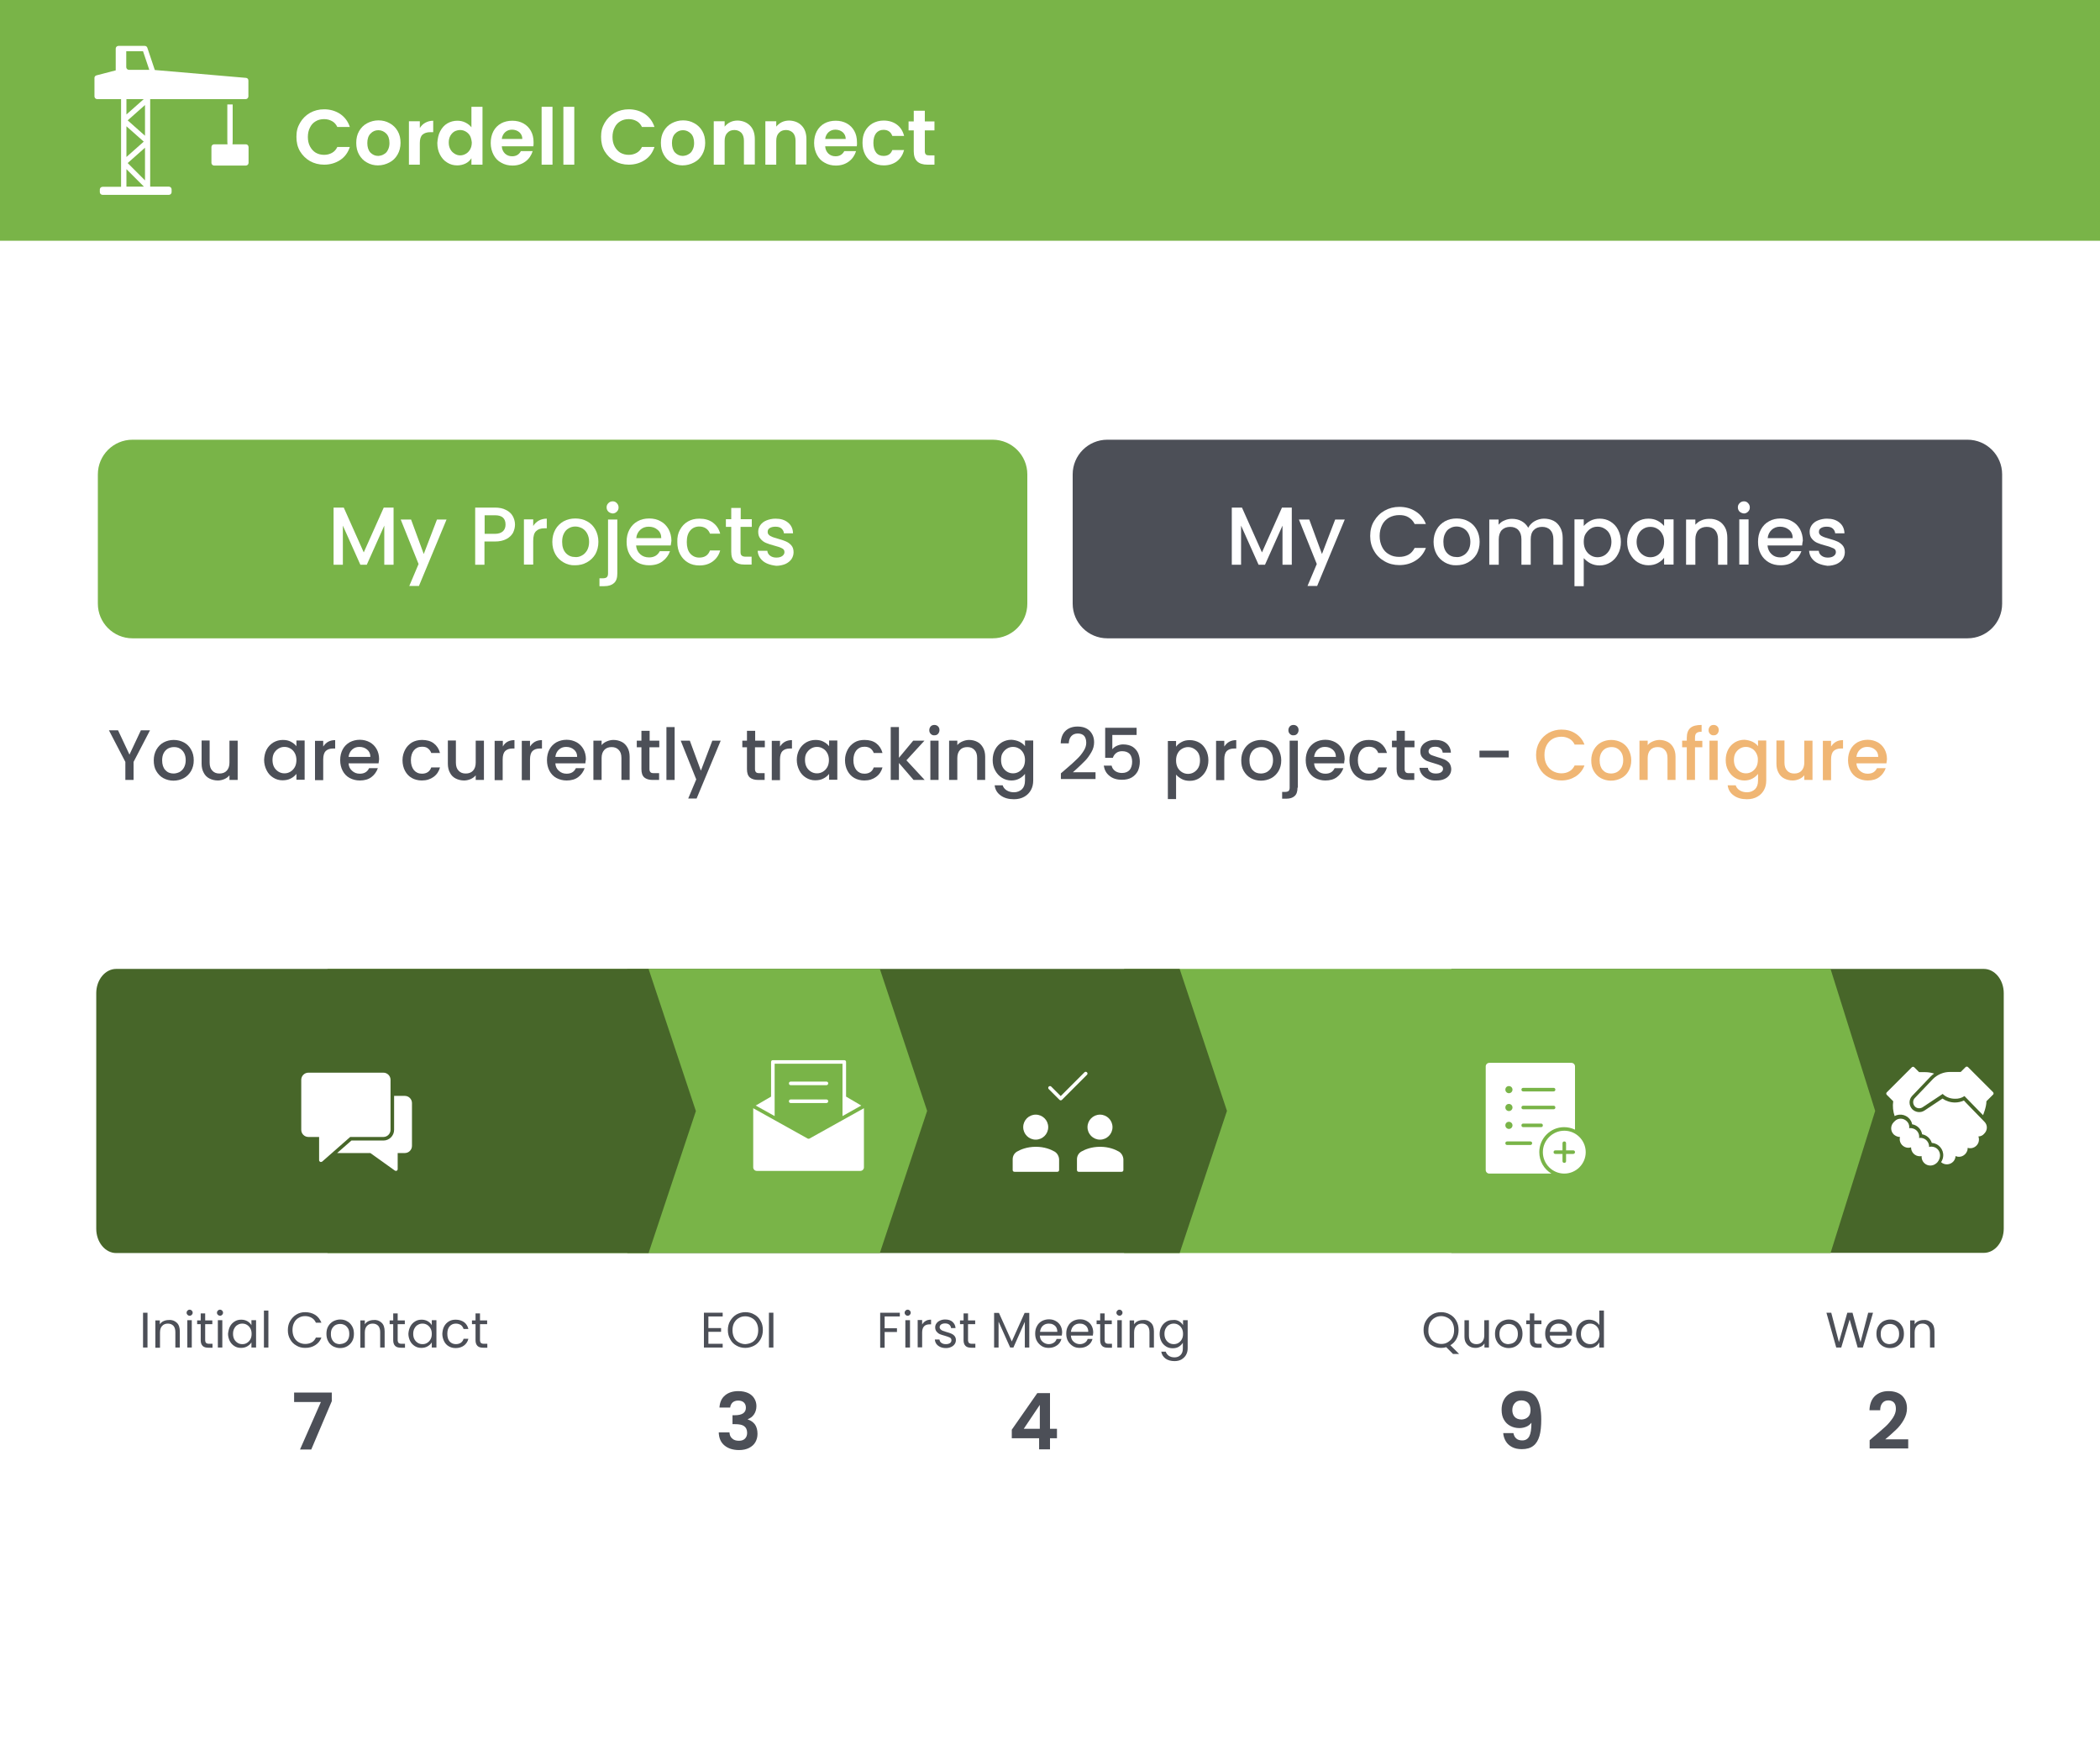 <?xml version="1.0" encoding="utf-8"?>
<!-- Generator: Adobe Illustrator 26.1.0, SVG Export Plug-In . SVG Version: 6.00 Build 0)  -->
<svg version="1.1" id="Layer_1" xmlns="http://www.w3.org/2000/svg" xmlns:xlink="http://www.w3.org/1999/xlink" x="0px" y="0px"
	 viewBox="0 0 1176 980" style="enable-background:new 0 0 1176 980;" xml:space="preserve">
<style type="text/css">
	.st0{fill:#FFFFFF;}
	.st1{fill:#79B448;}
	.st2{fill:none;}
	.st3{enable-background:new    ;}
	.st4{fill:#4C4F57;}
	.st5{fill:#F0B674;}
	.st6{fill:#476629;}
</style>
<rect y="0" class="st0" width="1176" height="980"/>
<rect y="0" class="st1" width="1176" height="134.8"/>
<rect x="164.4" y="59.8" class="st2" width="748.7" height="45.5"/>
<g class="st3">
	<path class="st0" d="M168,68.8c1.4-2.4,3.2-4.2,5.6-5.6c2.3-1.3,5-2,7.9-2c3.4,0,6.4,0.9,9,2.6c2.6,1.8,4.4,4.2,5.4,7.3h-7
		c-0.7-1.5-1.7-2.6-3-3.3c-1.3-0.7-2.7-1.1-4.4-1.1c-1.8,0-3.4,0.4-4.7,1.2c-1.4,0.8-2.5,2-3.2,3.5c-0.8,1.5-1.2,3.3-1.2,5.3
		c0,2,0.4,3.8,1.2,5.3c0.8,1.5,1.9,2.7,3.2,3.5c1.4,0.8,3,1.2,4.7,1.2c1.7,0,3.1-0.4,4.4-1.1s2.3-1.8,3-3.3h7
		c-1,3.1-2.8,5.6-5.4,7.3s-5.6,2.6-9,2.6c-2.9,0-5.6-0.7-7.9-2c-2.3-1.3-4.2-3.2-5.6-5.5c-1.4-2.4-2-5-2-8.1S166.6,71.2,168,68.8z"
		/>
	<path class="st0" d="M205.5,91c-1.9-1-3.3-2.5-4.4-4.4c-1.1-1.9-1.6-4.1-1.6-6.6s0.5-4.7,1.6-6.6c1.1-1.9,2.6-3.4,4.5-4.4
		c1.9-1,4-1.6,6.3-1.6s4.4,0.5,6.3,1.6c1.9,1,3.4,2.5,4.5,4.4c1.1,1.9,1.6,4.1,1.6,6.6s-0.6,4.7-1.7,6.6c-1.1,1.9-2.6,3.4-4.6,4.4
		c-1.9,1-4,1.6-6.4,1.6C209.5,92.6,207.4,92.1,205.5,91z M214.9,86.4c1-0.5,1.8-1.3,2.3-2.4c0.6-1.1,0.9-2.4,0.9-3.9
		c0-2.3-0.6-4.1-1.8-5.3c-1.2-1.2-2.7-1.9-4.4-1.9s-3.2,0.6-4.4,1.9c-1.2,1.2-1.8,3-1.8,5.3s0.6,4.1,1.7,5.3
		c1.2,1.2,2.6,1.9,4.4,1.9C212.9,87.2,214,87,214.9,86.4z"/>
	<path class="st0" d="M238.2,68.7c1.3-0.7,2.7-1.1,4.4-1.1V74h-1.6c-1.9,0-3.4,0.5-4.4,1.4c-1,0.9-1.5,2.5-1.5,4.7v12.1H229V67.9
		h6.1v3.8C235.9,70.4,236.9,69.4,238.2,68.7z"/>
	<path class="st0" d="M246.5,73.5c1-1.9,2.3-3.4,4-4.4c1.7-1,3.6-1.5,5.6-1.5c1.6,0,3.1,0.3,4.5,1c1.4,0.7,2.6,1.6,3.4,2.7V59.8h6.2
		v32.4h-6.2v-3.6c-0.8,1.2-1.8,2.2-3.2,2.9c-1.4,0.7-3,1.1-4.8,1.1c-2,0-3.9-0.5-5.6-1.6c-1.7-1-3-2.5-4-4.4c-1-1.9-1.5-4.1-1.5-6.6
		C245.1,77.5,245.5,75.4,246.5,73.5z M263.3,76.2c-0.6-1.1-1.4-1.9-2.4-2.5c-1-0.6-2.1-0.9-3.2-0.9s-2.2,0.3-3.2,0.8
		c-1,0.6-1.7,1.4-2.3,2.4c-0.6,1.1-0.9,2.3-0.9,3.8c0,1.5,0.3,2.7,0.9,3.8c0.6,1.1,1.4,1.9,2.4,2.5c1,0.6,2,0.9,3.1,0.9
		c1.1,0,2.2-0.3,3.2-0.9c1-0.6,1.8-1.4,2.4-2.5c0.6-1.1,0.9-2.3,0.9-3.8C264.1,78.6,263.8,77.3,263.3,76.2z"/>
	<path class="st0" d="M298.7,81.9h-17.7c0.1,1.8,0.8,3.1,1.8,4.1c1.1,1,2.4,1.5,4,1.5c2.3,0,3.9-1,4.9-2.9h6.6c-0.7,2.3-2,4.3-4,5.8
		c-2,1.5-4.4,2.3-7.3,2.3c-2.3,0-4.4-0.5-6.3-1.6c-1.9-1-3.3-2.5-4.3-4.4c-1-1.9-1.6-4.1-1.6-6.6c0-2.5,0.5-4.7,1.5-6.6
		c1-1.9,2.5-3.4,4.3-4.4s4-1.5,6.3-1.5c2.3,0,4.4,0.5,6.2,1.5c1.8,1,3.2,2.4,4.2,4.2c1,1.8,1.5,3.9,1.5,6.3
		C298.8,80.4,298.8,81.2,298.7,81.9z M292.5,77.8c0-1.6-0.6-2.8-1.7-3.8c-1.1-0.9-2.5-1.4-4.1-1.4c-1.5,0-2.8,0.5-3.8,1.4
		c-1,0.9-1.7,2.2-1.9,3.8H292.5z"/>
	<path class="st0" d="M309.4,59.8v32.4h-6.1V59.8H309.4z"/>
	<path class="st0" d="M321.6,59.8v32.4h-6.1V59.8H321.6z"/>
	<path class="st0" d="M338.6,68.8c1.4-2.4,3.2-4.2,5.6-5.6c2.3-1.3,5-2,7.9-2c3.4,0,6.4,0.9,9,2.6c2.6,1.8,4.4,4.2,5.4,7.3h-7
		c-0.7-1.5-1.7-2.6-3-3.3c-1.3-0.7-2.7-1.1-4.4-1.1c-1.8,0-3.4,0.4-4.7,1.2c-1.4,0.8-2.5,2-3.2,3.5c-0.8,1.5-1.2,3.3-1.2,5.3
		c0,2,0.4,3.8,1.2,5.3c0.8,1.5,1.9,2.7,3.2,3.5c1.4,0.8,3,1.2,4.7,1.2c1.7,0,3.1-0.4,4.4-1.1s2.3-1.8,3-3.3h7
		c-1,3.1-2.8,5.6-5.4,7.3s-5.6,2.6-9,2.6c-2.9,0-5.6-0.7-7.9-2c-2.3-1.3-4.2-3.2-5.6-5.5c-1.4-2.4-2-5-2-8.1S337.2,71.2,338.6,68.8z
		"/>
	<path class="st0" d="M376.1,91c-1.9-1-3.3-2.5-4.4-4.4c-1.1-1.9-1.6-4.1-1.6-6.6s0.5-4.7,1.6-6.6c1.1-1.9,2.6-3.4,4.5-4.4
		c1.9-1,4-1.6,6.3-1.6s4.4,0.5,6.3,1.6c1.9,1,3.4,2.5,4.5,4.4c1.1,1.9,1.6,4.1,1.6,6.6s-0.6,4.7-1.7,6.6c-1.1,1.9-2.6,3.4-4.6,4.4
		c-1.9,1-4,1.6-6.4,1.6C380.1,92.6,378,92.1,376.1,91z M385.5,86.4c1-0.5,1.8-1.3,2.3-2.4c0.6-1.1,0.9-2.4,0.9-3.9
		c0-2.3-0.6-4.1-1.8-5.3c-1.2-1.2-2.7-1.9-4.4-1.9s-3.2,0.6-4.4,1.9c-1.2,1.2-1.8,3-1.8,5.3s0.6,4.1,1.7,5.3
		c1.2,1.2,2.6,1.9,4.4,1.9C383.5,87.2,384.6,87,385.5,86.4z"/>
	<path class="st0" d="M420,70.3c1.8,1.8,2.7,4.4,2.7,7.6v14.2h-6.1V78.8c0-1.9-0.5-3.4-1.4-4.4c-1-1-2.3-1.6-3.9-1.6
		c-1.7,0-3,0.5-4,1.6c-1,1-1.5,2.5-1.5,4.4v13.4h-6.1V67.9h6.1v3c0.8-1,1.9-1.9,3.1-2.5s2.7-0.9,4.2-0.9
		C415.9,67.6,418.2,68.5,420,70.3z"/>
	<path class="st0" d="M448.9,70.3c1.8,1.8,2.7,4.4,2.7,7.6v14.2h-6.1V78.8c0-1.9-0.5-3.4-1.4-4.4c-1-1-2.3-1.6-3.9-1.6
		c-1.7,0-3,0.5-4,1.6c-1,1-1.5,2.5-1.5,4.4v13.4h-6.1V67.9h6.1v3c0.8-1,1.9-1.9,3.1-2.5s2.7-0.9,4.2-0.9
		C444.8,67.6,447.2,68.5,448.9,70.3z"/>
	<path class="st0" d="M479.8,81.9h-17.7c0.1,1.8,0.8,3.1,1.8,4.1c1.1,1,2.4,1.5,4,1.5c2.3,0,3.9-1,4.9-2.9h6.6c-0.7,2.3-2,4.3-4,5.8
		c-2,1.5-4.4,2.3-7.3,2.3c-2.3,0-4.4-0.5-6.3-1.6c-1.9-1-3.3-2.5-4.3-4.4c-1-1.9-1.6-4.1-1.6-6.6c0-2.5,0.5-4.7,1.5-6.6
		c1-1.9,2.5-3.4,4.3-4.4c1.8-1,4-1.5,6.3-1.5c2.3,0,4.4,0.5,6.2,1.5c1.8,1,3.2,2.4,4.2,4.2c1,1.8,1.5,3.9,1.5,6.3
		C480,80.4,479.9,81.2,479.8,81.9z M473.6,77.8c0-1.6-0.6-2.8-1.7-3.8c-1.1-0.9-2.5-1.4-4.1-1.4c-1.5,0-2.8,0.5-3.8,1.4
		c-1,0.9-1.7,2.2-1.9,3.8H473.6z"/>
	<path class="st0" d="M484.4,73.5c1-1.9,2.4-3.3,4.2-4.4c1.8-1,3.9-1.6,6.2-1.6c3,0,5.5,0.8,7.5,2.3c2,1.5,3.3,3.6,4,6.3h-6.6
		c-0.4-1-0.9-1.9-1.8-2.5c-0.8-0.6-1.9-0.9-3.1-0.9c-1.8,0-3.1,0.6-4.2,1.9c-1,1.3-1.5,3.1-1.5,5.4c0,2.3,0.5,4.1,1.5,5.4
		c1,1.3,2.4,1.9,4.2,1.9c2.5,0,4.1-1.1,4.9-3.3h6.6c-0.7,2.6-2,4.7-4,6.3c-2,1.5-4.5,2.3-7.4,2.3c-2.3,0-4.4-0.5-6.2-1.6
		c-1.8-1-3.2-2.5-4.2-4.4c-1-1.9-1.5-4.1-1.5-6.6S483.4,75.4,484.4,73.5z"/>
	<path class="st0" d="M517.9,73v11.7c0,0.8,0.2,1.4,0.6,1.8c0.4,0.4,1.1,0.5,2,0.5h2.8v5.2h-3.9c-5.2,0-7.7-2.5-7.7-7.5V73h-2.9v-5
		h2.9v-6h6.2v6h5.4v5H517.9z"/>
</g>
<g class="st3">
	<path class="st4" d="M82.6,735v19.5h-2.5V735H82.6z"/>
	<path class="st4" d="M99,740.6c1.2,1.1,1.7,2.8,1.7,4.9v9h-2.5v-8.7c0-1.5-0.4-2.7-1.1-3.5c-0.8-0.8-1.8-1.2-3.1-1.2
		c-1.3,0-2.4,0.4-3.2,1.3c-0.8,0.8-1.2,2.1-1.2,3.7v8.5H87v-15.3h2.5v2.2c0.5-0.8,1.2-1.4,2.1-1.8c0.9-0.4,1.8-0.6,2.9-0.6
		C96.3,738.9,97.8,739.5,99,740.6z"/>
	<path class="st4" d="M105,736.2c-0.3-0.3-0.5-0.7-0.5-1.2c0-0.5,0.2-0.9,0.5-1.2c0.3-0.3,0.7-0.5,1.2-0.5c0.5,0,0.9,0.2,1.2,0.5
		c0.3,0.3,0.5,0.7,0.5,1.2c0,0.5-0.2,0.9-0.5,1.2c-0.3,0.3-0.7,0.5-1.2,0.5C105.7,736.7,105.3,736.5,105,736.2z M107.4,739.2v15.3
		h-2.5v-15.3H107.4z"/>
	<path class="st4" d="M114.9,741.3v9c0,0.7,0.2,1.3,0.5,1.6c0.3,0.3,0.9,0.5,1.7,0.5h1.9v2.2h-2.3c-1.4,0-2.5-0.3-3.2-1
		c-0.7-0.7-1.1-1.7-1.1-3.2v-9h-2v-2.1h2v-3.9h2.5v3.9h4v2.1H114.9z"/>
	<path class="st4" d="M122,736.2c-0.3-0.3-0.5-0.7-0.5-1.2c0-0.5,0.2-0.9,0.5-1.2c0.3-0.3,0.7-0.5,1.2-0.5c0.5,0,0.9,0.2,1.2,0.5
		c0.3,0.3,0.5,0.7,0.5,1.2c0,0.5-0.2,0.9-0.5,1.2c-0.3,0.3-0.7,0.5-1.2,0.5C122.8,736.7,122.4,736.5,122,736.2z M124.5,739.2v15.3
		H122v-15.3H124.5z"/>
	<path class="st4" d="M128.8,742.7c0.6-1.2,1.5-2.1,2.6-2.8c1.1-0.7,2.3-1,3.7-1c1.3,0,2.5,0.3,3.5,0.9c1,0.6,1.7,1.3,2.2,2.2v-2.8
		h2.6v15.3h-2.6v-2.9c-0.5,0.9-1.3,1.6-2.3,2.2s-2.2,0.9-3.5,0.9c-1.4,0-2.6-0.3-3.7-1s-2-1.6-2.6-2.8c-0.6-1.2-1-2.6-1-4.1
		C127.9,745.2,128.2,743.8,128.8,742.7z M140.2,743.8c-0.5-0.9-1.1-1.5-1.9-2c-0.8-0.5-1.7-0.7-2.6-0.7c-1,0-1.8,0.2-2.6,0.7
		c-0.8,0.4-1.4,1.1-1.9,2s-0.7,1.9-0.7,3c0,1.2,0.2,2.2,0.7,3.1s1.1,1.5,1.9,2c0.8,0.5,1.7,0.7,2.6,0.7c1,0,1.8-0.2,2.6-0.7
		s1.4-1.1,1.9-2c0.5-0.9,0.7-1.9,0.7-3C140.9,745.7,140.7,744.7,140.2,743.8z"/>
	<path class="st4" d="M150.3,733.8v20.7h-2.5v-20.7H150.3z"/>
	<path class="st4" d="M162.5,739.6c0.9-1.5,2-2.7,3.5-3.6c1.5-0.9,3.1-1.3,4.9-1.3c2.1,0,4,0.5,5.6,1.5c1.6,1,2.7,2.5,3.5,4.4h-3.1
		c-0.5-1.2-1.3-2.1-2.3-2.7c-1-0.6-2.2-1-3.7-1c-1.4,0-2.6,0.3-3.7,1c-1.1,0.6-1.9,1.5-2.5,2.7c-0.6,1.2-0.9,2.5-0.9,4.1
		c0,1.5,0.3,2.9,0.9,4.1c0.6,1.2,1.5,2.1,2.5,2.7s2.3,1,3.7,1c1.4,0,2.6-0.3,3.7-0.9c1-0.6,1.8-1.5,2.3-2.7h3.1
		c-0.7,1.9-1.9,3.3-3.5,4.3c-1.6,1-3.4,1.5-5.6,1.5c-1.8,0-3.5-0.4-4.9-1.3c-1.5-0.8-2.7-2-3.5-3.5c-0.9-1.5-1.3-3.2-1.3-5.1
		C161.2,742.8,161.6,741.1,162.5,739.6z"/>
	<path class="st4" d="M186.5,753.8c-1.2-0.7-2.1-1.6-2.7-2.8c-0.7-1.2-1-2.6-1-4.2c0-1.6,0.3-3,1-4.2c0.7-1.2,1.6-2.1,2.8-2.8
		c1.2-0.6,2.5-1,3.9-1s2.8,0.3,3.9,1c1.2,0.6,2.1,1.6,2.8,2.8c0.7,1.2,1,2.6,1,4.2c0,1.6-0.3,3-1,4.2s-1.6,2.1-2.8,2.8
		c-1.2,0.7-2.5,1-4,1C189,754.8,187.7,754.4,186.5,753.8z M193,751.9c0.8-0.4,1.5-1.1,1.9-1.9c0.5-0.9,0.7-1.9,0.7-3.1
		c0-1.2-0.2-2.3-0.7-3.1s-1.1-1.5-1.9-1.9s-1.6-0.6-2.5-0.6c-0.9,0-1.8,0.2-2.6,0.6c-0.8,0.4-1.4,1.1-1.9,1.9s-0.7,1.9-0.7,3.1
		c0,1.3,0.2,2.3,0.7,3.2c0.5,0.9,1.1,1.5,1.8,1.9c0.8,0.4,1.6,0.6,2.5,0.6C191.4,752.5,192.2,752.3,193,751.9z"/>
	<path class="st4" d="M213.7,740.6c1.2,1.1,1.7,2.8,1.7,4.9v9h-2.5v-8.7c0-1.5-0.4-2.7-1.1-3.5c-0.8-0.8-1.8-1.2-3.1-1.2
		c-1.3,0-2.4,0.4-3.2,1.3c-0.8,0.8-1.2,2.1-1.2,3.7v8.5h-2.5v-15.3h2.5v2.2c0.5-0.8,1.2-1.4,2.1-1.8c0.9-0.4,1.8-0.6,2.9-0.6
		C211,738.9,212.5,739.5,213.7,740.6z"/>
	<path class="st4" d="M222.7,741.3v9c0,0.7,0.2,1.3,0.5,1.6c0.3,0.3,0.9,0.5,1.7,0.5h1.9v2.2h-2.3c-1.4,0-2.5-0.3-3.2-1
		c-0.7-0.7-1.1-1.7-1.1-3.2v-9h-2v-2.1h2v-3.9h2.5v3.9h4v2.1H222.7z"/>
	<path class="st4" d="M229.8,742.7c0.6-1.2,1.5-2.1,2.6-2.8c1.1-0.7,2.3-1,3.7-1c1.3,0,2.5,0.3,3.5,0.9c1,0.6,1.7,1.3,2.2,2.2v-2.8
		h2.6v15.3h-2.6v-2.9c-0.5,0.9-1.3,1.6-2.3,2.2s-2.2,0.9-3.5,0.9c-1.4,0-2.6-0.3-3.7-1s-2-1.6-2.6-2.8c-0.6-1.2-1-2.6-1-4.1
		C228.8,745.2,229.2,743.8,229.8,742.7z M241.1,743.8c-0.5-0.9-1.1-1.5-1.9-2c-0.8-0.5-1.7-0.7-2.6-0.7c-1,0-1.8,0.2-2.6,0.7
		c-0.8,0.4-1.4,1.1-1.9,2s-0.7,1.9-0.7,3c0,1.2,0.2,2.2,0.7,3.1s1.1,1.5,1.9,2c0.8,0.5,1.7,0.7,2.6,0.7c1,0,1.8-0.2,2.6-0.7
		s1.4-1.1,1.9-2c0.5-0.9,0.7-1.9,0.7-3C241.8,745.7,241.6,744.7,241.1,743.8z"/>
	<path class="st4" d="M248.7,742.7c0.6-1.2,1.5-2.1,2.6-2.8c1.1-0.7,2.4-1,3.9-1c1.9,0,3.4,0.5,4.7,1.4c1.2,0.9,2,2.2,2.4,3.8h-2.7
		c-0.3-0.9-0.8-1.7-1.5-2.2c-0.8-0.5-1.7-0.8-2.8-0.8c-1.5,0-2.6,0.5-3.5,1.5c-0.9,1-1.3,2.4-1.3,4.2c0,1.8,0.4,3.3,1.3,4.3
		s2.1,1.5,3.5,1.5c1.1,0,2.1-0.3,2.8-0.8c0.7-0.5,1.3-1.3,1.5-2.2h2.7c-0.4,1.6-1.2,2.8-2.5,3.8c-1.2,0.9-2.8,1.4-4.6,1.4
		c-1.5,0-2.7-0.3-3.9-1s-2-1.6-2.6-2.8s-1-2.6-1-4.2C247.8,745.2,248.1,743.8,248.7,742.7z"/>
	<path class="st4" d="M268.8,741.3v9c0,0.7,0.2,1.3,0.5,1.6c0.3,0.3,0.9,0.5,1.7,0.5h1.9v2.2h-2.3c-1.4,0-2.5-0.3-3.2-1
		c-0.7-0.7-1.1-1.7-1.1-3.2v-9h-2v-2.1h2v-3.9h2.5v3.9h4v2.1H268.8z"/>
</g>
<rect x="77.8" y="779.2" class="st2" width="194.9" height="45.5"/>
<g class="st3">
	<path class="st4" d="M185.9,784.3l-11.6,27.3H168l11.7-26.6h-15v-5.3h21.1V784.3z"/>
</g>
<g class="st3">
	<path class="st4" d="M396.7,737.1v6.5h7.1v2.1h-7.1v6.7h8v2.1h-10.5V735h10.5v2.1H396.7z"/>
	<path class="st4" d="M412.4,753.4c-1.5-0.8-2.7-2-3.5-3.6c-0.9-1.5-1.3-3.2-1.3-5.1c0-1.9,0.4-3.6,1.3-5.1c0.9-1.5,2-2.7,3.5-3.6
		c1.5-0.8,3.1-1.3,5-1.3c1.8,0,3.5,0.4,5,1.3c1.5,0.8,2.7,2,3.5,3.5c0.9,1.5,1.3,3.2,1.3,5.2c0,1.9-0.4,3.6-1.3,5.2
		c-0.9,1.5-2,2.7-3.5,3.5c-1.5,0.8-3.2,1.3-5,1.3C415.6,754.7,413.9,754.3,412.4,753.4z M421.1,751.6c1.1-0.6,2-1.5,2.6-2.7
		c0.6-1.2,0.9-2.5,0.9-4.1c0-1.6-0.3-2.9-0.9-4.1c-0.6-1.2-1.5-2.1-2.6-2.7c-1.1-0.6-2.3-1-3.7-1s-2.6,0.3-3.7,1
		c-1.1,0.6-1.9,1.5-2.6,2.7c-0.6,1.2-0.9,2.5-0.9,4.1c0,1.5,0.3,2.9,0.9,4.1c0.6,1.2,1.5,2.1,2.6,2.7c1.1,0.6,2.3,1,3.7,1
		C418.7,752.5,420,752.2,421.1,751.6z"/>
	<path class="st4" d="M433.1,735v19.5h-2.5V735H433.1z"/>
</g>
<rect x="316.2" y="779.2" class="st2" width="194.9" height="45.5"/>
<g class="st3">
	<path class="st4" d="M406,781.3c1.9-1.6,4.4-2.4,7.5-2.4c2.1,0,4,0.4,5.5,1.1c1.5,0.7,2.7,1.8,3.4,3c0.8,1.3,1.2,2.7,1.2,4.3
		c0,1.8-0.5,3.4-1.4,4.7c-0.9,1.3-2.1,2.1-3.4,2.6v0.2c1.7,0.5,3,1.5,4,2.8c0.9,1.3,1.4,3.1,1.4,5.2c0,1.8-0.4,3.3-1.2,4.7
		c-0.8,1.4-2,2.4-3.5,3.2c-1.6,0.8-3.4,1.2-5.6,1.2c-3.3,0-6-0.8-8.1-2.5c-2.1-1.7-3.2-4.1-3.3-7.4h6c0.1,1.4,0.5,2.6,1.5,3.4
		c0.9,0.9,2.2,1.3,3.8,1.3c1.5,0,2.6-0.4,3.4-1.2c0.8-0.8,1.2-1.9,1.2-3.2c0-1.8-0.6-3-1.7-3.8c-1.1-0.8-2.8-1.1-5.2-1.1h-1.3v-5
		h1.3c4.1,0,6.2-1.4,6.2-4.2c0-1.3-0.4-2.2-1.1-2.9c-0.7-0.7-1.8-1.1-3.2-1.1c-1.4,0-2.4,0.4-3.2,1.1c-0.7,0.7-1.2,1.7-1.3,2.8h-6
		C403.1,785.1,404.1,782.9,406,781.3z"/>
</g>
<g class="st3">
	<path class="st4" d="M813.8,758.2l-3.9-3.9c-1,0.3-1.9,0.4-2.9,0.4c-1.8,0-3.5-0.4-5-1.3c-1.5-0.8-2.7-2-3.5-3.6
		c-0.9-1.5-1.3-3.2-1.3-5.1c0-1.9,0.4-3.6,1.3-5.1c0.9-1.5,2-2.7,3.5-3.6s3.1-1.3,5-1.3c1.8,0,3.5,0.4,5,1.3c1.5,0.8,2.7,2,3.5,3.5
		c0.9,1.5,1.3,3.2,1.3,5.2c0,1.9-0.4,3.5-1.2,5c-0.8,1.5-2,2.7-3.4,3.5l4.9,4.9H813.8z M800.8,748.8c0.6,1.2,1.5,2.1,2.6,2.7
		s2.3,1,3.7,1s2.6-0.3,3.7-1s2-1.5,2.6-2.7c0.6-1.2,0.9-2.5,0.9-4.1c0-1.6-0.3-2.9-0.9-4.1c-0.6-1.2-1.5-2.1-2.6-2.7
		c-1.1-0.6-2.3-1-3.7-1c-1.4,0-2.6,0.3-3.7,1c-1.1,0.6-1.9,1.5-2.6,2.7c-0.6,1.2-0.9,2.5-0.9,4.1
		C799.8,746.3,800.1,747.7,800.8,748.8z"/>
	<path class="st4" d="M833.8,739.2v15.3h-2.5v-2.3c-0.5,0.8-1.2,1.4-2,1.8c-0.9,0.4-1.8,0.7-2.9,0.7c-1.2,0-2.3-0.2-3.2-0.7
		c-1-0.5-1.7-1.2-2.3-2.2c-0.6-1-0.8-2.2-0.8-3.6v-9h2.5v8.7c0,1.5,0.4,2.7,1.1,3.5c0.8,0.8,1.8,1.2,3.1,1.2c1.4,0,2.4-0.4,3.2-1.3
		s1.2-2.1,1.2-3.7v-8.4H833.8z"/>
	<path class="st4" d="M840.9,753.8c-1.2-0.7-2.1-1.6-2.7-2.8c-0.7-1.2-1-2.6-1-4.2c0-1.6,0.3-3,1-4.2c0.7-1.2,1.6-2.1,2.8-2.8
		c1.2-0.6,2.5-1,3.9-1s2.8,0.3,3.9,1c1.2,0.6,2.1,1.6,2.8,2.8c0.7,1.2,1,2.6,1,4.2c0,1.6-0.3,3-1,4.2s-1.6,2.1-2.8,2.8
		c-1.2,0.7-2.5,1-4,1C843.4,754.8,842.1,754.4,840.9,753.8z M847.4,751.9c0.8-0.4,1.5-1.1,1.9-1.9c0.5-0.9,0.7-1.9,0.7-3.1
		c0-1.2-0.2-2.3-0.7-3.1s-1.1-1.5-1.9-1.9s-1.6-0.6-2.5-0.6c-0.9,0-1.8,0.2-2.6,0.6c-0.8,0.4-1.4,1.1-1.9,1.9s-0.7,1.9-0.7,3.1
		c0,1.3,0.2,2.3,0.7,3.2c0.5,0.9,1.1,1.5,1.8,1.9c0.8,0.4,1.6,0.6,2.5,0.6C845.8,752.5,846.6,752.3,847.4,751.9z"/>
	<path class="st4" d="M859.2,741.3v9c0,0.7,0.2,1.3,0.5,1.6c0.3,0.3,0.9,0.5,1.7,0.5h1.9v2.2h-2.3c-1.4,0-2.5-0.3-3.2-1
		c-0.7-0.7-1.1-1.7-1.1-3.2v-9h-2v-2.1h2v-3.9h2.5v3.9h4v2.1H859.2z"/>
	<path class="st4" d="M880.2,747.8h-12.3c0.1,1.5,0.6,2.7,1.6,3.5c0.9,0.8,2.1,1.3,3.4,1.3c1.1,0,2-0.3,2.8-0.8s1.3-1.2,1.6-2.1h2.7
		c-0.4,1.5-1.2,2.7-2.5,3.6c-1.2,0.9-2.8,1.4-4.6,1.4c-1.5,0-2.8-0.3-3.9-1c-1.1-0.7-2-1.6-2.7-2.8c-0.7-1.2-1-2.6-1-4.2
		c0-1.6,0.3-3,1-4.2c0.6-1.2,1.5-2.1,2.7-2.8c1.1-0.6,2.5-1,4-1c1.5,0,2.7,0.3,3.9,1s2,1.5,2.6,2.6c0.6,1.1,0.9,2.4,0.9,3.8
		C880.3,746.7,880.2,747.3,880.2,747.8z M877,743.2c-0.4-0.7-1-1.2-1.8-1.6c-0.7-0.4-1.6-0.5-2.4-0.5c-1.3,0-2.4,0.4-3.3,1.2
		c-0.9,0.8-1.4,2-1.6,3.4h9.7C877.6,744.8,877.4,743.9,877,743.2z"/>
	<path class="st4" d="M883.6,742.7c0.6-1.2,1.5-2.1,2.6-2.8c1.1-0.7,2.4-1,3.7-1c1.2,0,2.3,0.3,3.3,0.8s1.8,1.3,2.4,2.2v-8.1h2.6
		v20.7h-2.6v-2.9c-0.5,0.9-1.2,1.7-2.2,2.3c-1,0.6-2.1,0.9-3.5,0.9c-1.4,0-2.6-0.3-3.7-1s-2-1.6-2.6-2.8c-0.6-1.2-1-2.6-1-4.1
		C882.7,745.2,883,743.8,883.6,742.7z M895,743.8c-0.5-0.9-1.1-1.5-1.9-2c-0.8-0.5-1.7-0.7-2.6-0.7c-1,0-1.8,0.2-2.6,0.7
		s-1.4,1.1-1.9,2s-0.7,1.9-0.7,3c0,1.2,0.2,2.2,0.7,3.1s1.1,1.5,1.9,2s1.7,0.7,2.6,0.7c1,0,1.8-0.2,2.6-0.7c0.8-0.5,1.4-1.1,1.9-2
		c0.5-0.9,0.7-1.9,0.7-3C895.7,745.7,895.4,744.7,895,743.8z"/>
</g>
<g class="st3">
	<path class="st4" d="M1048.9,735l-5.7,19.5h-2.9l-4.5-15.7l-4.7,15.7l-2.8,0l-5.5-19.5h2.7l4.3,16.5l4.7-16.5h2.9l4.5,16.5
		l4.3-16.5H1048.9z"/>
	<path class="st4" d="M1054.5,753.8c-1.2-0.7-2.1-1.6-2.7-2.8c-0.7-1.2-1-2.6-1-4.2c0-1.6,0.3-3,1-4.2c0.7-1.2,1.6-2.1,2.8-2.8
		c1.2-0.6,2.5-1,3.9-1s2.8,0.3,3.9,1c1.2,0.6,2.1,1.6,2.8,2.8c0.7,1.2,1,2.6,1,4.2c0,1.6-0.3,3-1,4.2s-1.6,2.1-2.8,2.8
		c-1.2,0.7-2.5,1-4,1C1056.9,754.8,1055.6,754.4,1054.5,753.8z M1060.9,751.9c0.8-0.4,1.5-1.1,1.9-1.9c0.5-0.9,0.7-1.9,0.7-3.1
		c0-1.2-0.2-2.3-0.7-3.1s-1.1-1.5-1.9-1.9s-1.6-0.6-2.5-0.6c-0.9,0-1.8,0.2-2.6,0.6c-0.8,0.4-1.4,1.1-1.9,1.9s-0.7,1.9-0.7,3.1
		c0,1.3,0.2,2.3,0.7,3.2c0.5,0.9,1.1,1.5,1.8,1.9c0.8,0.4,1.6,0.6,2.5,0.6C1059.3,752.5,1060.1,752.3,1060.9,751.9z"/>
	<path class="st4" d="M1081.6,740.6c1.2,1.1,1.7,2.8,1.7,4.9v9h-2.5v-8.7c0-1.5-0.4-2.7-1.1-3.5c-0.8-0.8-1.8-1.2-3.1-1.2
		c-1.3,0-2.4,0.4-3.2,1.3c-0.8,0.8-1.2,2.1-1.2,3.7v8.5h-2.5v-15.3h2.5v2.2c0.5-0.8,1.2-1.4,2.1-1.8c0.9-0.4,1.8-0.6,2.9-0.6
		C1078.9,738.9,1080.4,739.5,1081.6,740.6z"/>
</g>
<rect x="754.4" y="779.2" class="st2" width="194.9" height="45.5"/>
<g class="st3">
	<path class="st4" d="M849.2,805.5c0.8,0.7,1.9,1,3.3,1c1.8,0,3.1-0.8,3.9-2.3c0.8-1.5,1.2-4,1.2-7.6c-0.7,0.9-1.6,1.7-2.8,2.2
		c-1.2,0.5-2.5,0.8-3.9,0.8c-1.9,0-3.6-0.4-5.1-1.2c-1.5-0.8-2.7-1.9-3.6-3.5c-0.9-1.5-1.3-3.4-1.3-5.6c0-3.2,1-5.8,2.9-7.7
		c1.9-1.9,4.6-2.9,7.9-2.9c4.1,0,7.1,1.3,8.8,4c1.7,2.7,2.6,6.7,2.6,12c0,3.8-0.3,6.9-1,9.3c-0.7,2.4-1.8,4.3-3.4,5.5
		c-1.6,1.3-3.8,1.9-6.5,1.9c-2.2,0-4-0.4-5.5-1.2c-1.5-0.8-2.7-1.9-3.5-3.3c-0.8-1.4-1.3-2.9-1.4-4.5h5.7
		C847.8,803.8,848.3,804.8,849.2,805.5z M855.8,793.3c0.9-0.9,1.3-2.2,1.3-3.8c0-1.7-0.5-3.1-1.4-4s-2.2-1.4-3.7-1.4
		c-1.6,0-2.8,0.5-3.7,1.5s-1.4,2.3-1.4,3.9c0,1.5,0.4,2.8,1.3,3.8c0.9,1,2.2,1.5,4,1.5C853.7,794.7,854.9,794.2,855.8,793.3z"/>
</g>
<rect x="960" y="779.2" class="st2" width="194.9" height="45.5"/>
<g class="st3">
	<path class="st4" d="M1049.1,804.6c2.8-2.3,5-4.3,6.7-5.8s3-3.2,4.2-4.9c1.1-1.7,1.7-3.4,1.7-5c0-1.5-0.3-2.7-1-3.5
		c-0.7-0.8-1.8-1.3-3.2-1.3c-1.5,0-2.6,0.5-3.4,1.5c-0.8,1-1.2,2.3-1.2,4h-6c0.1-3.5,1.2-6.2,3.1-8c2-1.8,4.5-2.7,7.5-2.7
		c3.3,0,5.9,0.9,7.7,2.6c1.8,1.8,2.7,4.1,2.7,7c0,2.3-0.6,4.4-1.8,6.5c-1.2,2.1-2.6,3.9-4.2,5.4c-1.6,1.5-3.6,3.4-6.2,5.5h12.9v5.1
		h-21.6v-4.6L1049.1,804.6z"/>
</g>
<g class="st3">
	<path class="st4" d="M503.9,735v2.1h-8.5v6.6h6.9v2.1h-6.9v8.8h-2.5V735H503.9z"/>
	<path class="st4" d="M507.1,736.2c-0.3-0.3-0.5-0.7-0.5-1.2c0-0.5,0.2-0.9,0.5-1.2c0.3-0.3,0.7-0.5,1.2-0.5c0.5,0,0.9,0.2,1.2,0.5
		c0.3,0.3,0.5,0.7,0.5,1.2c0,0.5-0.2,0.9-0.5,1.2c-0.3,0.3-0.7,0.5-1.2,0.5C507.8,736.7,507.4,736.5,507.1,736.2z M509.6,739.2v15.3
		H507v-15.3H509.6z"/>
	<path class="st4" d="M518.4,739.6c0.8-0.5,1.8-0.7,3-0.7v2.6h-0.7c-2.9,0-4.3,1.5-4.3,4.6v8.3h-2.5v-15.3h2.5v2.5
		C516.9,740.8,517.5,740.1,518.4,739.6z"/>
	<path class="st4" d="M526.6,754.2c-0.9-0.4-1.7-1-2.2-1.7c-0.5-0.7-0.8-1.5-0.9-2.5h2.6c0.1,0.8,0.4,1.4,1.1,1.9s1.5,0.7,2.5,0.7
		c1,0,1.7-0.2,2.3-0.6s0.8-1,0.8-1.6c0-0.7-0.3-1.2-0.9-1.5c-0.6-0.3-1.5-0.6-2.8-1c-1.1-0.3-2.1-0.6-2.8-0.9
		c-0.7-0.3-1.3-0.8-1.8-1.4c-0.5-0.6-0.8-1.4-0.8-2.4c0-0.8,0.2-1.5,0.7-2.2c0.5-0.7,1.1-1.2,2-1.6c0.9-0.4,1.8-0.6,2.9-0.6
		c1.7,0,3.1,0.4,4.1,1.3c1,0.9,1.6,2,1.7,3.5h-2.5c-0.1-0.8-0.4-1.4-1-1.9c-0.6-0.5-1.4-0.7-2.4-0.7c-0.9,0-1.6,0.2-2.2,0.6
		c-0.5,0.4-0.8,0.9-0.8,1.5c0,0.5,0.2,0.9,0.5,1.2c0.3,0.3,0.7,0.6,1.2,0.8c0.5,0.2,1.2,0.4,2.1,0.7c1.1,0.3,2,0.6,2.7,0.9
		c0.7,0.3,1.3,0.7,1.8,1.3c0.5,0.6,0.8,1.3,0.8,2.3c0,0.8-0.2,1.6-0.7,2.3s-1.1,1.2-2,1.6c-0.8,0.4-1.8,0.6-2.9,0.6
		C528.6,754.8,527.5,754.6,526.6,754.2z"/>
	<path class="st4" d="M542.1,741.3v9c0,0.7,0.2,1.3,0.5,1.6c0.3,0.3,0.9,0.5,1.7,0.5h1.9v2.2h-2.3c-1.4,0-2.5-0.3-3.2-1
		c-0.7-0.7-1.1-1.7-1.1-3.2v-9h-2v-2.1h2v-3.9h2.5v3.9h4v2.1H542.1z"/>
	<path class="st4" d="M576.4,735.1v19.4h-2.5v-14.4l-6.4,14.4h-1.8l-6.5-14.5v14.5h-2.5v-19.4h2.7l7.2,16l7.2-16H576.4z"/>
	<path class="st4" d="M594.6,747.8h-12.3c0.1,1.5,0.6,2.7,1.6,3.5c0.9,0.8,2.1,1.3,3.4,1.3c1.1,0,2-0.3,2.8-0.8s1.3-1.2,1.6-2.1h2.7
		c-0.4,1.5-1.2,2.7-2.5,3.6s-2.8,1.4-4.6,1.4c-1.5,0-2.8-0.3-3.9-1c-1.1-0.7-2-1.6-2.7-2.8c-0.7-1.2-1-2.6-1-4.2c0-1.6,0.3-3,1-4.2
		c0.6-1.2,1.5-2.1,2.7-2.8c1.1-0.6,2.5-1,4-1c1.5,0,2.7,0.3,3.9,1c1.1,0.6,2,1.5,2.6,2.6c0.6,1.1,0.9,2.4,0.9,3.8
		C594.7,746.7,594.7,747.3,594.6,747.8z M591.5,743.2c-0.4-0.7-1-1.2-1.8-1.6c-0.7-0.4-1.6-0.5-2.4-0.5c-1.3,0-2.4,0.4-3.3,1.2
		c-0.9,0.8-1.4,2-1.6,3.4h9.7C592.1,744.8,591.9,743.9,591.5,743.2z"/>
	<path class="st4" d="M612,747.8h-12.3c0.1,1.5,0.6,2.7,1.6,3.5c0.9,0.8,2.1,1.3,3.4,1.3c1.1,0,2-0.3,2.8-0.8s1.3-1.2,1.6-2.1h2.7
		c-0.4,1.5-1.2,2.7-2.5,3.6c-1.2,0.9-2.8,1.4-4.6,1.4c-1.5,0-2.8-0.3-3.9-1c-1.1-0.7-2-1.6-2.7-2.8c-0.7-1.2-1-2.6-1-4.2
		c0-1.6,0.3-3,1-4.2c0.6-1.2,1.5-2.1,2.7-2.8c1.1-0.6,2.5-1,4-1c1.5,0,2.7,0.3,3.9,1s2,1.5,2.6,2.6c0.6,1.1,0.9,2.4,0.9,3.8
		C612.1,746.7,612.1,747.3,612,747.8z M608.8,743.2c-0.4-0.7-1-1.2-1.8-1.6c-0.7-0.4-1.6-0.5-2.4-0.5c-1.3,0-2.4,0.4-3.3,1.2
		c-0.9,0.8-1.4,2-1.6,3.4h9.7C609.5,744.8,609.2,743.9,608.8,743.2z"/>
	<path class="st4" d="M618.6,741.3v9c0,0.7,0.2,1.3,0.5,1.6c0.3,0.3,0.9,0.5,1.7,0.5h1.9v2.2h-2.3c-1.4,0-2.5-0.3-3.2-1
		c-0.7-0.7-1.1-1.7-1.1-3.2v-9h-2v-2.1h2v-3.9h2.5v3.9h4v2.1H618.6z"/>
	<path class="st4" d="M625.7,736.2c-0.3-0.3-0.5-0.7-0.5-1.2c0-0.5,0.2-0.9,0.5-1.2s0.7-0.5,1.2-0.5c0.5,0,0.9,0.2,1.2,0.5
		c0.3,0.3,0.5,0.7,0.5,1.2c0,0.5-0.2,0.9-0.5,1.2c-0.3,0.3-0.7,0.5-1.2,0.5C626.5,736.7,626.1,736.5,625.7,736.2z M628.2,739.2v15.3
		h-2.5v-15.3H628.2z"/>
	<path class="st4" d="M644.5,740.6c1.2,1.1,1.7,2.8,1.7,4.9v9h-2.5v-8.7c0-1.5-0.4-2.7-1.1-3.5c-0.8-0.8-1.8-1.2-3.1-1.2
		c-1.3,0-2.4,0.4-3.2,1.3c-0.8,0.8-1.2,2.1-1.2,3.7v8.5h-2.5v-15.3h2.5v2.2c0.5-0.8,1.2-1.4,2.1-1.8c0.9-0.4,1.8-0.6,2.9-0.6
		C641.9,738.9,643.4,739.5,644.5,740.6z"/>
	<path class="st4" d="M660.3,739.8c1,0.6,1.7,1.3,2.2,2.2v-2.8h2.6v15.7c0,1.4-0.3,2.6-0.9,3.7s-1.5,1.9-2.6,2.6
		c-1.1,0.6-2.4,0.9-3.9,0.9c-2,0-3.7-0.5-5-1.4c-1.3-1-2.1-2.2-2.4-3.9h2.5c0.3,0.9,0.9,1.7,1.7,2.3c0.9,0.6,1.9,0.9,3.2,0.9
		c1.4,0,2.5-0.4,3.4-1.3c0.9-0.9,1.3-2.1,1.3-3.7v-3.2c-0.5,0.9-1.3,1.6-2.2,2.2s-2.1,0.9-3.5,0.9c-1.4,0-2.6-0.3-3.7-1
		c-1.1-0.7-2-1.6-2.6-2.8c-0.6-1.2-1-2.6-1-4.1c0-1.6,0.3-2.9,1-4.1c0.6-1.2,1.5-2.1,2.6-2.8c1.1-0.7,2.3-1,3.7-1
		C658.1,738.9,659.3,739.2,660.3,739.8z M661.8,743.8c-0.5-0.9-1.1-1.5-1.9-2c-0.8-0.5-1.7-0.7-2.6-0.7s-1.8,0.2-2.6,0.7
		c-0.8,0.4-1.4,1.1-1.9,2s-0.7,1.9-0.7,3c0,1.2,0.2,2.2,0.7,3.1s1.1,1.5,1.9,2c0.8,0.5,1.7,0.7,2.6,0.7s1.8-0.2,2.6-0.7
		c0.8-0.5,1.4-1.1,1.9-2s0.7-1.9,0.7-3C662.5,745.7,662.3,744.7,661.8,743.8z"/>
</g>
<rect x="481.5" y="779.2" class="st2" width="194.9" height="45.5"/>
<g class="st3">
	<path class="st4" d="M566.6,805.3v-4.8l14.3-20.5h7.1v20h3.9v5.3H588v6.2h-6.1v-6.2H566.6z M582.3,786.6l-9,13.4h9V786.6z"/>
</g>
<rect x="60.4" y="407.1" class="st2" width="1115.6" height="45.5"/>
<g class="st3">
	<path class="st4" d="M84,408.9l-9.2,17.7v10.1h-4.6v-10.1L61,408.9h5.1l6.4,13.6l6.4-13.6H84z"/>
	<path class="st4" d="M91.5,435.7c-1.7-0.9-3-2.3-4-4c-1-1.7-1.4-3.7-1.4-6c0-2.2,0.5-4.2,1.5-6c1-1.7,2.3-3.1,4-4
		c1.7-0.9,3.6-1.4,5.7-1.4s4,0.5,5.7,1.4c1.7,0.9,3.1,2.3,4,4c1,1.7,1.5,3.7,1.5,6s-0.5,4.2-1.5,6c-1,1.7-2.4,3.1-4.1,4
		s-3.7,1.4-5.8,1.4C95.1,437.1,93.2,436.6,91.5,435.7z M100.5,432.3c1-0.6,1.9-1.4,2.5-2.5c0.6-1.1,1-2.5,1-4.1s-0.3-3-0.9-4.1
		c-0.6-1.1-1.4-1.9-2.4-2.5c-1-0.6-2.1-0.8-3.3-0.8c-1.2,0-2.3,0.3-3.3,0.8c-1,0.6-1.8,1.4-2.4,2.5c-0.6,1.1-0.9,2.5-0.9,4.1
		c0,2.4,0.6,4.2,1.8,5.5c1.2,1.3,2.7,1.9,4.6,1.9C98.3,433.1,99.4,432.8,100.5,432.3z"/>
	<path class="st4" d="M133.1,414.7v22h-4.6v-2.6c-0.7,0.9-1.7,1.6-2.8,2.1c-1.2,0.5-2.4,0.8-3.7,0.8c-1.7,0-3.3-0.4-4.7-1.1
		c-1.4-0.7-2.5-1.8-3.2-3.2c-0.8-1.4-1.2-3.1-1.2-5.1v-13h4.5V427c0,2,0.5,3.5,1.5,4.5c1,1.1,2.3,1.6,4,1.6s3.1-0.5,4.1-1.6
		s1.5-2.6,1.5-4.5v-12.3H133.1z"/>
	<path class="st4" d="M149.3,419.7c0.9-1.7,2.2-3,3.8-4c1.6-0.9,3.3-1.4,5.3-1.4c1.7,0,3.2,0.3,4.5,1c1.3,0.7,2.3,1.5,3.1,2.5v-3.2
		h4.6v22H166v-3.3c-0.8,1-1.8,1.9-3.2,2.6c-1.3,0.7-2.9,1-4.6,1c-1.9,0-3.6-0.5-5.2-1.5c-1.6-1-2.8-2.3-3.7-4.1s-1.4-3.7-1.4-5.9
		C148,423.4,148.4,421.4,149.3,419.7z M165.1,421.7c-0.6-1.1-1.4-2-2.5-2.6c-1-0.6-2.1-0.9-3.3-0.9c-1.2,0-2.3,0.3-3.3,0.9
		c-1,0.6-1.8,1.4-2.5,2.5c-0.6,1.1-0.9,2.4-0.9,3.9c0,1.5,0.3,2.9,0.9,4c0.6,1.1,1.5,2,2.5,2.6c1,0.6,2.1,0.9,3.3,0.9
		c1.2,0,2.3-0.3,3.3-0.9c1-0.6,1.8-1.4,2.5-2.6c0.6-1.1,0.9-2.5,0.9-4C166,424.2,165.7,422.8,165.1,421.7z"/>
	<path class="st4" d="M183.8,415.3c1.1-0.6,2.4-0.9,3.9-0.9v4.7h-1.2c-1.8,0-3.1,0.5-4.1,1.4c-0.9,0.9-1.4,2.5-1.4,4.7v11.6h-4.6
		v-22h4.6v3.2C181.8,416.8,182.7,415.9,183.8,415.3z"/>
	<path class="st4" d="M212,427.4h-16.8c0.1,1.8,0.8,3.2,2,4.2c1.2,1.1,2.6,1.6,4.3,1.6c2.5,0,4.2-1,5.2-3.1h4.9
		c-0.7,2-1.9,3.7-3.6,5c-1.7,1.3-3.9,1.9-6.5,1.9c-2.1,0-4-0.5-5.7-1.4s-3-2.3-3.9-4c-0.9-1.7-1.4-3.7-1.4-6s0.5-4.3,1.4-6
		c0.9-1.7,2.2-3,3.9-4c1.7-0.9,3.6-1.4,5.7-1.4c2.1,0,3.9,0.5,5.6,1.4c1.6,0.9,2.9,2.2,3.8,3.8c0.9,1.6,1.4,3.5,1.4,5.7
		C212.2,426,212.1,426.7,212,427.4z M207.4,423.7c0-1.7-0.6-3-1.8-4c-1.2-1-2.6-1.5-4.4-1.5c-1.6,0-2.9,0.5-4,1.5
		c-1.1,1-1.8,2.4-2,4.1H207.4z"/>
	<path class="st4" d="M226.9,419.7c0.9-1.7,2.2-3,3.8-4c1.6-0.9,3.5-1.4,5.6-1.4c2.7,0,4.9,0.6,6.6,1.9s2.9,3.1,3.5,5.4h-4.9
		c-0.4-1.1-1-1.9-1.9-2.6s-2-0.9-3.3-0.9c-1.9,0-3.4,0.7-4.5,2c-1.1,1.3-1.7,3.2-1.7,5.5c0,2.4,0.6,4.2,1.7,5.6c1.1,1.3,2.6,2,4.5,2
		c2.6,0,4.4-1.2,5.2-3.5h4.9c-0.6,2.2-1.8,4-3.6,5.3c-1.8,1.3-3.9,2-6.6,2c-2.1,0-4-0.5-5.6-1.4c-1.6-0.9-2.9-2.3-3.8-4
		c-0.9-1.7-1.4-3.7-1.4-6S226,421.4,226.9,419.7z"/>
	<path class="st4" d="M271,414.7v22h-4.6v-2.6c-0.7,0.9-1.7,1.6-2.8,2.1c-1.2,0.5-2.4,0.8-3.7,0.8c-1.7,0-3.3-0.4-4.7-1.1
		c-1.4-0.7-2.5-1.8-3.2-3.2c-0.8-1.4-1.2-3.1-1.2-5.1v-13h4.5V427c0,2,0.5,3.5,1.5,4.5c1,1.1,2.3,1.6,4,1.6s3.1-0.5,4.1-1.6
		s1.5-2.6,1.5-4.5v-12.3H271z"/>
	<path class="st4" d="M284.2,415.3c1.1-0.6,2.4-0.9,3.9-0.9v4.7H287c-1.8,0-3.1,0.5-4.1,1.4c-0.9,0.9-1.4,2.5-1.4,4.7v11.6H277v-22
		h4.6v3.2C282.2,416.8,283.1,415.9,284.2,415.3z"/>
	<path class="st4" d="M299.6,415.3c1.1-0.6,2.4-0.9,3.9-0.9v4.7h-1.2c-1.8,0-3.1,0.5-4.1,1.4c-0.9,0.9-1.4,2.5-1.4,4.7v11.6h-4.6
		v-22h4.6v3.2C297.6,416.8,298.5,415.9,299.6,415.3z"/>
	<path class="st4" d="M327.8,427.4h-16.8c0.1,1.8,0.8,3.2,2,4.2c1.2,1.1,2.6,1.6,4.3,1.6c2.5,0,4.2-1,5.2-3.1h4.9
		c-0.7,2-1.9,3.7-3.6,5c-1.7,1.3-3.9,1.9-6.5,1.9c-2.1,0-4-0.5-5.7-1.4s-3-2.3-3.9-4c-0.9-1.7-1.4-3.7-1.4-6s0.5-4.3,1.4-6
		c0.9-1.7,2.2-3,3.9-4c1.7-0.9,3.6-1.4,5.7-1.4c2.1,0,3.9,0.5,5.6,1.4c1.6,0.9,2.9,2.2,3.8,3.8c0.9,1.6,1.4,3.5,1.4,5.7
		C327.9,426,327.9,426.7,327.8,427.4z M323.2,423.7c0-1.7-0.6-3-1.8-4c-1.2-1-2.6-1.5-4.4-1.5c-1.6,0-2.9,0.5-4,1.5
		c-1.1,1-1.8,2.4-2,4.1H323.2z"/>
	<path class="st4" d="M348.2,415.4c1.4,0.7,2.4,1.8,3.2,3.2c0.8,1.4,1.2,3.1,1.2,5.1v13H348v-12.3c0-2-0.5-3.5-1.5-4.5
		c-1-1.1-2.3-1.6-4-1.6c-1.7,0-3.1,0.5-4.1,1.6c-1,1.1-1.5,2.6-1.5,4.5v12.3h-4.6v-22h4.6v2.5c0.7-0.9,1.7-1.6,2.9-2.1
		s2.4-0.8,3.7-0.8C345.3,414.3,346.8,414.7,348.2,415.4z"/>
	<path class="st4" d="M363.7,418.4v12.2c0,0.8,0.2,1.4,0.6,1.8c0.4,0.4,1,0.5,2,0.5h2.8v3.8h-3.6c-2.1,0-3.6-0.5-4.7-1.4
		c-1.1-1-1.6-2.5-1.6-4.7v-12.2h-2.6v-3.7h2.6v-5.5h4.6v5.5h5.4v3.7H363.7z"/>
	<path class="st4" d="M377.8,407.1v29.6h-4.6v-29.6H377.8z"/>
	<path class="st4" d="M403.6,414.7l-13.5,32.4h-4.7l4.5-10.7l-8.7-21.7h5.1l6.2,16.8l6.4-16.8H403.6z"/>
	<path class="st4" d="M422.8,418.4v12.2c0,0.8,0.2,1.4,0.6,1.8c0.4,0.4,1,0.5,2,0.5h2.8v3.8h-3.6c-2.1,0-3.6-0.5-4.7-1.4
		c-1.1-1-1.6-2.5-1.6-4.7v-12.2h-2.6v-3.7h2.6v-5.5h4.6v5.5h5.4v3.7H422.8z"/>
	<path class="st4" d="M439.6,415.3c1.1-0.6,2.4-0.9,3.9-0.9v4.7h-1.2c-1.8,0-3.1,0.5-4.1,1.4c-0.9,0.9-1.4,2.5-1.4,4.7v11.6h-4.6
		v-22h4.6v3.2C437.6,416.8,438.5,415.9,439.6,415.3z"/>
	<path class="st4" d="M447.6,419.7c0.9-1.7,2.2-3,3.8-4c1.6-0.9,3.3-1.4,5.3-1.4c1.7,0,3.2,0.3,4.5,1c1.3,0.7,2.3,1.5,3.1,2.5v-3.2
		h4.6v22h-4.6v-3.3c-0.8,1-1.8,1.9-3.2,2.6c-1.3,0.7-2.9,1-4.6,1c-1.9,0-3.6-0.5-5.2-1.5s-2.8-2.3-3.7-4.1s-1.4-3.7-1.4-5.9
		C446.2,423.4,446.7,421.4,447.6,419.7z M463.3,421.7c-0.6-1.1-1.4-2-2.5-2.6c-1-0.6-2.1-0.9-3.3-0.9c-1.2,0-2.3,0.3-3.3,0.9
		c-1,0.6-1.8,1.4-2.5,2.5s-0.9,2.4-0.9,3.9c0,1.5,0.3,2.9,0.9,4c0.6,1.1,1.5,2,2.5,2.6c1,0.6,2.1,0.9,3.3,0.9c1.2,0,2.3-0.3,3.3-0.9
		c1-0.6,1.8-1.4,2.5-2.6c0.6-1.1,0.9-2.5,0.9-4C464.2,424.2,463.9,422.8,463.3,421.7z"/>
	<path class="st4" d="M474.7,419.7c0.9-1.7,2.2-3,3.8-4s3.5-1.4,5.6-1.4c2.7,0,4.9,0.6,6.6,1.9c1.7,1.3,2.9,3.1,3.5,5.4h-4.9
		c-0.4-1.1-1-1.9-1.9-2.6c-0.9-0.6-2-0.9-3.3-0.9c-1.9,0-3.4,0.7-4.5,2c-1.1,1.3-1.7,3.2-1.7,5.5c0,2.4,0.6,4.2,1.7,5.6
		c1.1,1.3,2.6,2,4.5,2c2.6,0,4.4-1.2,5.2-3.5h4.9c-0.6,2.2-1.8,4-3.6,5.3s-3.9,2-6.6,2c-2.1,0-4-0.5-5.6-1.4s-2.9-2.3-3.8-4
		c-0.9-1.7-1.4-3.7-1.4-6S473.8,421.4,474.7,419.7z"/>
	<path class="st4" d="M507.6,425.7l10.2,11h-6.2l-8.2-9.5v9.5h-4.6v-29.6h4.6v17.2l8-9.6h6.3L507.6,425.7z"/>
	<path class="st4" d="M521.2,410.9c-0.6-0.6-0.8-1.3-0.8-2.1c0-0.8,0.3-1.5,0.8-2.1c0.6-0.6,1.3-0.8,2.1-0.8c0.8,0,1.5,0.3,2,0.8
		c0.6,0.6,0.8,1.3,0.8,2.1c0,0.8-0.3,1.5-0.8,2.1c-0.6,0.6-1.2,0.8-2,0.8C522.5,411.8,521.8,411.5,521.2,410.9z M525.6,414.7v22H521
		v-22H525.6z"/>
	<path class="st4" d="M547.3,415.4c1.4,0.7,2.4,1.8,3.2,3.2c0.8,1.4,1.2,3.1,1.2,5.1v13h-4.5v-12.3c0-2-0.5-3.5-1.5-4.5
		c-1-1.1-2.3-1.6-4-1.6c-1.7,0-3.1,0.5-4.1,1.6c-1,1.1-1.5,2.6-1.5,4.5v12.3h-4.6v-22h4.6v2.5c0.7-0.9,1.7-1.6,2.9-2.1
		s2.4-0.8,3.7-0.8C544.4,414.3,546,414.7,547.3,415.4z"/>
	<path class="st4" d="M570.9,415.3c1.3,0.7,2.4,1.5,3.1,2.5v-3.2h4.6v22.4c0,2-0.4,3.8-1.3,5.4c-0.9,1.6-2.1,2.8-3.7,3.7
		s-3.5,1.4-5.8,1.4c-3,0-5.5-0.7-7.4-2.1c-2-1.4-3.1-3.3-3.4-5.7h4.5c0.3,1.1,1.1,2.1,2.2,2.8c1.1,0.7,2.5,1.1,4.1,1.1
		c1.8,0,3.3-0.6,4.5-1.7c1.1-1.1,1.7-2.7,1.7-4.9v-3.7c-0.8,1-1.8,1.9-3.1,2.6s-2.8,1.1-4.5,1.1c-1.9,0-3.7-0.5-5.3-1.5
		c-1.6-1-2.8-2.3-3.8-4.1s-1.4-3.7-1.4-5.9c0-2.2,0.5-4.2,1.4-5.9c0.9-1.7,2.2-3,3.8-4c1.6-0.9,3.3-1.4,5.3-1.4
		C568.1,414.3,569.6,414.7,570.9,415.3z M573.1,421.7c-0.6-1.1-1.4-2-2.5-2.6c-1-0.6-2.1-0.9-3.3-0.9c-1.2,0-2.3,0.3-3.3,0.9
		c-1,0.6-1.8,1.4-2.5,2.5s-0.9,2.4-0.9,3.9c0,1.5,0.3,2.9,0.9,4c0.6,1.1,1.5,2,2.5,2.6c1,0.6,2.1,0.9,3.3,0.9c1.2,0,2.3-0.3,3.3-0.9
		c1-0.6,1.8-1.4,2.5-2.6c0.6-1.1,0.9-2.5,0.9-4C574,424.2,573.7,422.8,573.1,421.7z"/>
	<path class="st4" d="M597,430.5c2.6-2.2,4.6-4,6.1-5.5c1.5-1.4,2.7-2.9,3.7-4.5c1-1.5,1.5-3.1,1.5-4.6c0-1.6-0.4-2.9-1.1-3.8
		c-0.8-0.9-2-1.4-3.6-1.4c-1.6,0-2.8,0.5-3.7,1.5c-0.9,1-1.3,2.3-1.4,4H594c0.1-3,1-5.4,2.7-7c1.7-1.6,4-2.4,6.7-2.4
		c2.9,0,5.2,0.8,6.8,2.4c1.6,1.6,2.5,3.7,2.5,6.4c0,1.9-0.5,3.8-1.5,5.5s-2.1,3.4-3.5,4.8c-1.3,1.4-3.1,3-5.1,4.9l-1.8,1.6h12.7v3.8
		h-19.4V433L597,430.5z"/>
	<path class="st4" d="M636.3,411.5h-13.4v8c0.6-0.7,1.4-1.4,2.5-1.9c1.1-0.5,2.3-0.8,3.5-0.8c2.2,0,4.1,0.5,5.5,1.4
		c1.4,1,2.4,2.2,3,3.6c0.6,1.5,0.9,3,0.9,4.6c0,2-0.4,3.7-1.1,5.3c-0.8,1.5-1.9,2.7-3.4,3.6c-1.5,0.9-3.4,1.3-5.5,1.3
		c-2.9,0-5.2-0.7-7-2.2c-1.8-1.4-2.8-3.3-3.2-5.7h4.4c0.3,1.3,0.9,2.2,2,3c1,0.7,2.3,1.1,3.8,1.1c1.9,0,3.3-0.6,4.3-1.7
		c0.9-1.1,1.4-2.7,1.4-4.6c0-1.9-0.5-3.4-1.4-4.4c-1-1-2.4-1.5-4.2-1.5c-1.3,0-2.4,0.3-3.3,1c-0.9,0.7-1.5,1.5-1.9,2.7h-4.3v-16.8
		h17.6V411.5z"/>
	<path class="st4" d="M661.8,415.4c1.3-0.7,2.8-1,4.5-1c1.9,0,3.7,0.5,5.3,1.4c1.6,0.9,2.8,2.3,3.7,4c0.9,1.7,1.4,3.7,1.4,5.9
		c0,2.2-0.5,4.2-1.4,5.9c-0.9,1.7-2.2,3.1-3.7,4.1c-1.6,1-3.3,1.5-5.3,1.5c-1.7,0-3.2-0.3-4.5-1s-2.4-1.5-3.2-2.5v13.7h-4.6v-32.5
		h4.6v3.2C659.4,416.9,660.5,416.1,661.8,415.4z M671.1,421.7c-0.6-1.1-1.5-1.9-2.5-2.5c-1-0.6-2.1-0.9-3.3-0.9
		c-1.1,0-2.2,0.3-3.3,0.9c-1,0.6-1.9,1.4-2.5,2.6c-0.6,1.1-0.9,2.4-0.9,4c0,1.5,0.3,2.8,0.9,4c0.6,1.1,1.5,2,2.5,2.6
		c1,0.6,2.1,0.9,3.3,0.9c1.2,0,2.3-0.3,3.3-0.9c1-0.6,1.9-1.5,2.5-2.6c0.6-1.1,0.9-2.5,0.9-4C672,424.1,671.7,422.8,671.1,421.7z"/>
	<path class="st4" d="M688.4,415.3c1.1-0.6,2.4-0.9,3.9-0.9v4.7h-1.2c-1.8,0-3.1,0.5-4.1,1.4c-0.9,0.9-1.4,2.5-1.4,4.7v11.6h-4.6
		v-22h4.6v3.2C686.4,416.8,687.3,415.9,688.4,415.3z"/>
	<path class="st4" d="M700.5,435.7c-1.7-0.9-3-2.3-4-4c-1-1.7-1.4-3.7-1.4-6c0-2.2,0.5-4.2,1.5-6c1-1.7,2.3-3.1,4-4
		c1.7-0.9,3.6-1.4,5.7-1.4s4,0.5,5.7,1.4c1.7,0.9,3.1,2.3,4,4s1.5,3.7,1.5,6s-0.5,4.2-1.5,6c-1,1.7-2.4,3.1-4.1,4
		c-1.7,0.9-3.7,1.4-5.8,1.4C704,437.1,702.2,436.6,700.5,435.7z M709.4,432.3c1-0.6,1.9-1.4,2.5-2.5c0.6-1.1,1-2.5,1-4.1
		s-0.3-3-0.9-4.1c-0.6-1.1-1.4-1.9-2.4-2.5c-1-0.6-2.1-0.8-3.3-0.8s-2.3,0.3-3.3,0.8c-1,0.6-1.8,1.4-2.4,2.5
		c-0.6,1.1-0.9,2.5-0.9,4.1c0,2.4,0.6,4.2,1.8,5.5c1.2,1.3,2.7,1.9,4.6,1.9C707.3,433.1,708.4,432.8,709.4,432.3z"/>
	<path class="st4" d="M726.6,441c0,2.2-0.5,3.7-1.6,4.7c-1.1,1-2.6,1.5-4.7,1.5H718v-3.8h1.6c0.9,0,1.6-0.2,2-0.5
		c0.4-0.4,0.6-1,0.6-1.8v-26.4h4.6V441z M722.3,410.9c-0.6-0.6-0.8-1.3-0.8-2.1c0-0.8,0.3-1.5,0.8-2.1c0.6-0.6,1.3-0.8,2.1-0.8
		c0.8,0,1.5,0.3,2,0.8c0.6,0.6,0.8,1.3,0.8,2.1c0,0.8-0.3,1.5-0.8,2.1c-0.6,0.6-1.2,0.8-2,0.8C723.6,411.8,722.9,411.5,722.3,410.9z
		"/>
	<path class="st4" d="M752.7,427.4h-16.8c0.1,1.8,0.8,3.2,2,4.2c1.2,1.1,2.6,1.6,4.3,1.6c2.5,0,4.2-1,5.2-3.1h4.9
		c-0.7,2-1.9,3.7-3.6,5c-1.7,1.3-3.9,1.9-6.5,1.9c-2.1,0-4-0.5-5.7-1.4c-1.7-0.9-3-2.3-3.9-4c-0.9-1.7-1.4-3.7-1.4-6s0.5-4.3,1.4-6
		c0.9-1.7,2.2-3,3.9-4c1.7-0.9,3.6-1.4,5.7-1.4c2.1,0,3.9,0.5,5.6,1.4c1.6,0.9,2.9,2.2,3.8,3.8c0.9,1.6,1.4,3.5,1.4,5.7
		C752.8,426,752.8,426.7,752.7,427.4z M748.1,423.7c0-1.7-0.6-3-1.8-4c-1.2-1-2.6-1.5-4.4-1.5c-1.6,0-2.9,0.5-4,1.5s-1.8,2.4-2,4.1
		H748.1z"/>
	<path class="st4" d="M757.2,419.7c0.9-1.7,2.2-3,3.8-4s3.5-1.4,5.6-1.4c2.7,0,4.9,0.6,6.6,1.9c1.7,1.3,2.9,3.1,3.5,5.4h-4.9
		c-0.4-1.1-1-1.9-1.9-2.6c-0.9-0.6-2-0.9-3.3-0.9c-1.9,0-3.4,0.7-4.5,2c-1.1,1.3-1.7,3.2-1.7,5.5c0,2.4,0.6,4.2,1.7,5.6
		c1.1,1.3,2.6,2,4.5,2c2.6,0,4.4-1.2,5.2-3.5h4.9c-0.6,2.2-1.8,4-3.6,5.3s-3.9,2-6.6,2c-2.1,0-4-0.5-5.6-1.4s-2.9-2.3-3.8-4
		c-0.9-1.7-1.4-3.7-1.4-6S756.2,421.4,757.2,419.7z"/>
	<path class="st4" d="M786.6,418.4v12.2c0,0.8,0.2,1.4,0.6,1.8c0.4,0.4,1,0.5,2,0.5h2.8v3.8h-3.6c-2.1,0-3.6-0.5-4.7-1.4
		c-1.1-1-1.6-2.5-1.6-4.7v-12.2h-2.6v-3.7h2.6v-5.5h4.6v5.5h5.4v3.7H786.6z"/>
	<path class="st4" d="M799.5,436.1c-1.4-0.6-2.5-1.5-3.3-2.6s-1.2-2.3-1.3-3.6h4.7c0.1,0.9,0.5,1.7,1.3,2.3c0.8,0.6,1.8,0.9,3.1,0.9
		c1.3,0,2.3-0.2,3-0.7c0.7-0.5,1.1-1.1,1.1-1.9c0-0.8-0.4-1.4-1.2-1.8c-0.8-0.4-2-0.8-3.7-1.3c-1.7-0.5-3-0.9-4-1.3s-1.9-1.1-2.7-2
		c-0.8-0.9-1.1-2-1.1-3.5c0-1.2,0.3-2.2,1-3.2c0.7-1,1.7-1.7,3-2.3c1.3-0.6,2.8-0.8,4.5-0.8c2.5,0,4.5,0.6,6.1,1.9
		c1.5,1.3,2.4,3,2.5,5.2h-4.6c-0.1-1-0.5-1.8-1.2-2.4c-0.7-0.6-1.7-0.9-2.9-0.9c-1.2,0-2.1,0.2-2.8,0.7c-0.6,0.5-1,1.1-1,1.8
		c0,0.6,0.2,1.1,0.6,1.5c0.4,0.4,0.9,0.7,1.6,0.9s1.5,0.5,2.7,0.9c1.6,0.4,2.9,0.9,3.9,1.3c1,0.4,1.9,1.1,2.7,1.9
		c0.7,0.9,1.1,2,1.2,3.4c0,1.3-0.3,2.4-1,3.4c-0.7,1-1.7,1.8-2.9,2.3c-1.3,0.6-2.8,0.8-4.5,0.8C802.5,437.1,800.9,436.8,799.5,436.1
		z"/>
	<path class="st4" d="M844.9,420.3v3.8h-16.4v-3.8H844.9z"/>
</g>
<g class="st3">
	<path class="st5" d="M862.1,415.4c1.3-2.2,3-3.8,5.2-5.1c2.2-1.2,4.6-1.8,7.1-1.8c3,0,5.6,0.7,7.9,2.2c2.3,1.5,4,3.5,5,6.2h-5.5
		c-0.7-1.5-1.7-2.6-3-3.3c-1.3-0.7-2.8-1.1-4.4-1.1c-1.8,0-3.5,0.4-4.9,1.2c-1.4,0.8-2.6,2-3.4,3.6c-0.8,1.5-1.2,3.3-1.2,5.4
		c0,2.1,0.4,3.9,1.2,5.4s1.9,2.7,3.4,3.6c1.4,0.8,3.1,1.3,4.9,1.3c1.7,0,3.2-0.4,4.4-1.1c1.3-0.7,2.3-1.8,3-3.3h5.5
		c-1,2.7-2.7,4.7-5,6.2c-2.3,1.4-4.9,2.2-7.9,2.2c-2.6,0-5-0.6-7.2-1.8c-2.2-1.2-3.9-2.9-5.1-5.1c-1.3-2.2-1.9-4.6-1.9-7.3
		S860.8,417.6,862.1,415.4z"/>
	<path class="st5" d="M896.5,435.7c-1.7-0.9-3-2.3-4-4c-1-1.7-1.4-3.7-1.4-6c0-2.2,0.5-4.2,1.5-6c1-1.7,2.3-3.1,4-4
		c1.7-0.9,3.6-1.4,5.7-1.4s4,0.5,5.7,1.4c1.7,0.9,3.1,2.3,4,4s1.5,3.7,1.5,6s-0.5,4.2-1.5,6s-2.4,3.1-4.1,4
		c-1.7,0.9-3.7,1.4-5.8,1.4C900.1,437.1,898.2,436.6,896.5,435.7z M905.5,432.3c1-0.6,1.9-1.4,2.5-2.5c0.6-1.1,1-2.5,1-4.1
		s-0.3-3-0.9-4.1s-1.4-1.9-2.4-2.5c-1-0.6-2.1-0.8-3.3-0.8c-1.2,0-2.3,0.3-3.3,0.8c-1,0.6-1.8,1.4-2.4,2.5c-0.6,1.1-0.9,2.5-0.9,4.1
		c0,2.4,0.6,4.2,1.8,5.5c1.2,1.3,2.7,1.9,4.6,1.9C903.4,433.1,904.5,432.8,905.5,432.3z"/>
	<path class="st5" d="M933.9,415.4c1.4,0.7,2.4,1.8,3.2,3.2c0.8,1.4,1.2,3.1,1.2,5.1v13h-4.5v-12.3c0-2-0.5-3.5-1.5-4.5
		c-1-1.1-2.3-1.6-4-1.6c-1.7,0-3.1,0.5-4.1,1.6c-1,1.1-1.5,2.6-1.5,4.5v12.3h-4.6v-22h4.6v2.5c0.7-0.9,1.7-1.6,2.9-2.1
		s2.4-0.8,3.7-0.8C931,414.3,932.5,414.7,933.9,415.4z"/>
	<path class="st5" d="M953.3,418.4h-4.1v18.3h-4.6v-18.3h-2.6v-3.7h2.6v-1.6c0-2.5,0.7-4.4,2-5.5c1.3-1.2,3.5-1.7,6.3-1.7v3.8
		c-1.4,0-2.4,0.3-2.9,0.8c-0.6,0.5-0.8,1.4-0.8,2.7v1.6h4.1V418.4z"/>
	<path class="st5" d="M957.6,410.9c-0.6-0.6-0.8-1.3-0.8-2.1c0-0.8,0.3-1.5,0.8-2.1s1.3-0.8,2.1-0.8c0.8,0,1.5,0.3,2,0.8
		c0.6,0.6,0.8,1.3,0.8,2.1c0,0.8-0.3,1.5-0.8,2.1c-0.6,0.6-1.2,0.8-2,0.8C958.9,411.8,958.2,411.5,957.6,410.9z M961.9,414.7v22
		h-4.6v-22H961.9z"/>
	<path class="st5" d="M981.4,415.3c1.3,0.7,2.4,1.5,3.1,2.5v-3.2h4.6v22.4c0,2-0.4,3.8-1.3,5.4c-0.9,1.6-2.1,2.8-3.7,3.7
		c-1.6,0.9-3.5,1.4-5.8,1.4c-3,0-5.5-0.7-7.4-2.1c-2-1.4-3.1-3.3-3.4-5.7h4.5c0.3,1.1,1.1,2.1,2.2,2.8c1.1,0.7,2.5,1.1,4.1,1.1
		c1.8,0,3.3-0.6,4.5-1.7c1.1-1.1,1.7-2.7,1.7-4.9v-3.7c-0.8,1-1.8,1.9-3.1,2.6c-1.3,0.7-2.8,1.1-4.5,1.1c-1.9,0-3.7-0.5-5.3-1.5
		c-1.6-1-2.8-2.3-3.8-4.1s-1.4-3.7-1.4-5.9c0-2.2,0.5-4.2,1.4-5.9c0.9-1.7,2.2-3,3.8-4c1.6-0.9,3.3-1.4,5.3-1.4
		C978.5,414.3,980,414.7,981.4,415.3z M983.5,421.7c-0.6-1.1-1.4-2-2.5-2.6s-2.1-0.9-3.3-0.9s-2.3,0.3-3.3,0.9
		c-1,0.6-1.8,1.4-2.5,2.5c-0.6,1.1-0.9,2.4-0.9,3.9c0,1.5,0.3,2.9,0.9,4c0.6,1.1,1.5,2,2.5,2.6s2.1,0.9,3.3,0.9
		c1.2,0,2.3-0.3,3.3-0.9c1-0.6,1.8-1.4,2.5-2.6c0.6-1.1,0.9-2.5,0.9-4C984.5,424.2,984.1,422.8,983.5,421.7z"/>
	<path class="st5" d="M1015,414.7v22h-4.6v-2.6c-0.7,0.9-1.7,1.6-2.8,2.1c-1.2,0.5-2.4,0.8-3.7,0.8c-1.7,0-3.3-0.4-4.7-1.1
		c-1.4-0.7-2.5-1.8-3.2-3.2c-0.8-1.4-1.2-3.1-1.2-5.1v-13h4.5V427c0,2,0.5,3.5,1.5,4.5c1,1.1,2.3,1.6,4,1.6c1.7,0,3.1-0.5,4.1-1.6
		s1.5-2.6,1.5-4.5v-12.3H1015z"/>
	<path class="st5" d="M1028.2,415.3c1.1-0.6,2.4-0.9,3.9-0.9v4.7h-1.2c-1.8,0-3.1,0.5-4.1,1.4c-0.9,0.9-1.4,2.5-1.4,4.7v11.6h-4.6
		v-22h4.6v3.2C1026.2,416.8,1027.1,415.9,1028.2,415.3z"/>
	<path class="st5" d="M1056.4,427.4h-16.8c0.1,1.8,0.8,3.2,2,4.2c1.2,1.1,2.6,1.6,4.3,1.6c2.5,0,4.2-1,5.2-3.1h4.9
		c-0.7,2-1.9,3.7-3.6,5c-1.7,1.3-3.9,1.9-6.5,1.9c-2.1,0-4-0.5-5.7-1.4c-1.7-0.9-3-2.3-3.9-4c-0.9-1.7-1.4-3.7-1.4-6s0.5-4.3,1.4-6
		c0.9-1.7,2.2-3,3.9-4c1.7-0.9,3.6-1.4,5.7-1.4c2.1,0,3.9,0.5,5.6,1.4c1.6,0.9,2.9,2.2,3.8,3.8c0.9,1.6,1.4,3.5,1.4,5.7
		C1056.6,426,1056.5,426.7,1056.4,427.4z M1051.8,423.7c0-1.7-0.6-3-1.8-4c-1.2-1-2.6-1.5-4.4-1.5c-1.6,0-2.9,0.5-4,1.5
		c-1.1,1-1.8,2.4-2,4.1H1051.8z"/>
</g>
<g>
	<path class="st0" d="M137.8,43.6l-51.1-4.4l-4.2-12.5c-0.2-0.6-0.8-1-1.4-1H66.3c-0.8,0-1.5,0.7-1.5,1.5v12.2L54,42.2
		c-0.7,0.2-1.1,0.8-1.1,1.4V54c0,0.8,0.7,1.5,1.5,1.5h13.4v49.1H57.4c-0.8,0-1.5,0.7-1.5,1.5v1.5c0,0.8,0.7,1.5,1.5,1.5h37.2
		c0.8,0,1.5-0.7,1.5-1.5V106c0-0.8-0.7-1.5-1.5-1.5H84.1v-49h53.5c0.8,0,1.5-0.7,1.5-1.5v-8.9C139.1,44.3,138.6,43.7,137.8,43.6z
		 M70.8,28.7h9.3l3.5,10.4H72.2c-0.8,0-1.5-0.7-1.5-1.5v-8.9H70.8z M70.8,104.5v-9.8l9.8,9.8H70.8z M81.2,101l-9.7-9.7l9.7-8.6V101z
		 M70.8,87.9V70.7l9.7,8.6L70.8,87.9z M81.2,76l-9.7-8.6l9.7-8.6V76z M70.8,64.1v-8.6h9.7L70.8,64.1z"/>
	<path class="st0" d="M137.7,80.8h-7.5c0.1-0.8,0.1-1.7,0.1-3V58.5h-3v19.3c0,1.2,0,2.2,0.1,3h-7.5c-0.8,0-1.5,0.7-1.5,1.5v8.9
		c0,0.8,0.7,1.5,1.5,1.5h17.8c0.8,0,1.5-0.7,1.5-1.5v-8.9C139.1,81.4,138.5,80.8,137.7,80.8z"/>
</g>
<path class="st1" d="M555.9,357.4H74.2c-10.7,0-19.4-8.7-19.4-19.4v-72.4c0-10.7,8.7-19.4,19.4-19.4h481.7
	c10.7,0,19.4,8.7,19.4,19.4V338C575.3,348.8,566.6,357.4,555.9,357.4z"/>
<path class="st4" d="M1101.8,357.4H620.1c-10.7,0-19.4-8.7-19.4-19.4v-72.4c0-10.7,8.7-19.4,19.4-19.4h481.7
	c10.7,0,19.4,8.7,19.4,19.4V338C1121.2,348.8,1112.5,357.4,1101.8,357.4z"/>
<path class="st6" d="M812.8,542.5h298.1c6.2,0,11.2,6.1,11.2,13.6v131.8c0,7.5-5,13.6-11.2,13.6H812.8L786.3,622L812.8,542.5z"/>
<polygon class="st1" points="1025.1,701.6 629.5,701.6 629.5,542.5 1025.1,542.5 1050.1,622 "/>
<polygon class="st6" points="660.6,701.6 351.3,701.6 351.3,542.5 660.6,542.5 687.1,622 "/>
<polygon class="st1" points="492.7,701.6 183.4,701.6 183.4,542.5 492.7,542.5 519.2,622 "/>
<path class="st6" d="M363.2,701.6H65.1c-6.2,0-11.2-6.1-11.2-13.6V556.1c0-7.5,5-13.6,11.2-13.6h298.1l26.5,79.6L363.2,701.6z"/>
<g>
	<path class="st0" d="M1116.1,611.5l-14-14c-0.4-0.4-1-0.4-1.4,0l-2.7,2.7h-6.1c-3.5,0-6.8,1.4-9.3,3.8l-10.3,10.8
		c-1.3,1.3-1.2,3.5,0.1,4.8c1.1,1.1,2.9,1.2,4.2,0.4l11.3-7.5c1.8,1.8,4.3,2.7,6.8,2.7c1.9,0.1,3.8-0.4,5.4-1.5l10.4,10.7
		c0,0,1.9-4.5,1.9-7.8l3.7-3.7C1116.5,612.6,1116.5,611.9,1116.1,611.5z"/>
	<path class="st0" d="M1111.3,628.1l-10.2-10.5l-1.3-1.4c-1.6,0.7-3.3,1.1-5,1.1c-2.5,0-5-0.8-7-2.2l-10.1,6.7
		c-2.1,1.4-4.9,1.1-6.8-0.7c-2-2.1-2.1-5.4-0.1-7.5l10.3-10.8c0.6-0.6,1.3-1.2,2-1.7c-1.6-0.5-3.3-0.8-5.1-0.8h-3.3l-2.7-2.7
		c-0.4-0.4-1-0.4-1.4,0l-14,14c-0.4,0.4-0.4,1,0,1.4l3.6,3.6c-0.4,2.8-0.1,5.7,0.8,8.3c3.3-1.8,7.4-0.5,9.2,2.8
		c0.3,0.6,0.5,1.2,0.6,1.8c2.9,0.5,5.1,2.7,5.6,5.6c2.6,0.5,4.6,2.3,5.4,4.8c3.8,0.3,6.7,3.6,6.4,7.4c-0.1,1.2-0.5,2.4-1.2,3.4
		c2,1.8,5.1,1.6,6.9-0.4c0.7-0.8,1.2-1.9,1.2-3c2.5,1.1,5.3-0.1,6.4-2.6c0.3-0.6,0.4-1.3,0.4-2c2.6,0.8,5.3-0.7,6.1-3.2
		c0.3-1.1,0.3-2.2-0.1-3.2c1.3,0,2.5-0.6,3.3-1.6C1113.1,632.8,1113.1,629.9,1111.3,628.1z"/>
	<path class="st0" d="M1085,643.4c-0.9-0.9-2.2-1.4-3.5-1.4c-0.4,0-0.8,0.1-1.2,0.2c0.1-2.7-1.9-4.9-4.6-5.1c-0.3,0-0.6,0-1,0.1
		c0.4-2.7-1.4-5.1-4.1-5.5c-0.5-0.1-1-0.1-1.5,0c0-0.2,0.1-0.4,0.1-0.6c0-1.3-0.5-2.5-1.5-3.4c-1.9-1.8-4.9-1.8-6.7,0.1l-0.6,0.6
		c-1.8,1.9-1.8,4.9,0.1,6.8c0.9,0.8,2,1.3,3.2,1.4h0.1c0.1,0,0.2,0,0.2,0c-0.7,2.6,0.9,5.2,3.5,5.9c0.9,0.2,1.8,0.2,2.7-0.1v0.1
		c0,2.7,2.2,4.9,4.9,4.9l0,0c0.3,0,0.7,0,1-0.1c0,0.1,0,0.2,0,0.4c0,2.7,2.2,4.9,4.9,4.9c1.3,0,2.5-0.5,3.5-1.4l0.5-0.5
		C1086.9,648.4,1086.9,645.3,1085,643.4z"/>
</g>
<g>
	<path class="st0" d="M226.7,613.6h-6v19c0,3.3-2.7,6-6,6h-17.9l-8,7h18.6l13.7,9.8c0.2,0.1,0.4,0.2,0.6,0.2c0.2,0,0.3,0,0.5-0.1
		c0.3-0.2,0.5-0.5,0.5-0.9v-9h4c2.2,0,4-1.8,4-4v-24C230.7,615.4,228.9,613.6,226.7,613.6z"/>
	<path class="st0" d="M214.7,600.6h-42c-2.2,0-4,1.8-4,4v28c0,2.2,1.8,4,4,4h6v13c0,0.4,0.2,0.7,0.6,0.9c0.1,0.1,0.3,0.1,0.4,0.1
		c0.2,0,0.5-0.1,0.7-0.2l15.7-13.8h18.6c2.2,0,4-1.8,4-4v-28C218.7,602.4,216.9,600.6,214.7,600.6z"/>
</g>
<rect x="75.9" y="282.1" class="st2" width="478.3" height="45.5"/>
<g class="st3">
	<path class="st0" d="M220.4,284.2v32h-5.2v-21.9l-9.8,21.9h-3.6l-9.8-21.9v21.9h-5.2v-32h5.7l11.2,25.1l11.2-25.1H220.4z"/>
	<path class="st0" d="M250.1,290.8l-15.5,37.3h-5.4l5.2-12.3l-10-24.9h5.8l7.1,19.3l7.4-19.3H250.1z"/>
	<path class="st0" d="M287.3,298.3c-0.8,1.4-2,2.6-3.7,3.5c-1.7,0.9-3.8,1.4-6.5,1.4h-5.8v13h-5.2v-32h11c2.5,0,4.5,0.4,6.2,1.3
		c1.7,0.8,3,2,3.8,3.4c0.8,1.4,1.3,3.1,1.3,4.8C288.4,295.3,288,296.8,287.3,298.3z M281.6,297.5c1-0.9,1.5-2.2,1.5-3.8
		c0-3.5-2-5.2-5.9-5.2h-5.8v10.4h5.8C279.1,298.9,280.6,298.4,281.6,297.5z"/>
	<path class="st0" d="M301.7,291.5c1.3-0.7,2.8-1.1,4.5-1.1v5.4h-1.3c-2.1,0-3.6,0.5-4.7,1.6c-1.1,1-1.6,2.9-1.6,5.4v13.3h-5.2
		v-25.3h5.2v3.7C299.4,293.2,300.5,292.2,301.7,291.5z"/>
	<path class="st0" d="M315.6,314.9c-1.9-1.1-3.5-2.6-4.6-4.6c-1.1-2-1.7-4.3-1.7-6.9c0-2.6,0.6-4.9,1.7-6.9c1.1-2,2.7-3.5,4.6-4.6
		c2-1.1,4.2-1.6,6.6-1.6c2.4,0,4.6,0.5,6.6,1.6c2,1.1,3.5,2.6,4.6,4.6c1.1,2,1.7,4.3,1.7,6.9s-0.6,4.9-1.7,6.9
		c-1.2,2-2.8,3.5-4.8,4.6c-2,1.1-4.2,1.6-6.6,1.6C319.7,316.6,317.5,316,315.6,314.9z M325.9,311c1.2-0.6,2.1-1.6,2.9-2.9
		c0.7-1.3,1.1-2.9,1.1-4.7s-0.4-3.4-1.1-4.7c-0.7-1.3-1.6-2.2-2.8-2.9c-1.2-0.6-2.4-1-3.8-1c-1.3,0-2.6,0.3-3.7,1
		c-1.1,0.6-2.1,1.6-2.7,2.9c-0.7,1.3-1,2.8-1,4.7c0,2.7,0.7,4.8,2.1,6.3c1.4,1.5,3.2,2.2,5.3,2.2C323.4,312,324.7,311.7,325.9,311z"
		/>
	<path class="st0" d="M345.7,321.1c0,2.5-0.6,4.3-1.9,5.4c-1.2,1.1-3,1.7-5.4,1.7h-2.7v-4.4h1.8c1.1,0,1.8-0.2,2.3-0.6
		c0.4-0.4,0.7-1.1,0.7-2v-30.3h5.2V321.1z M340.7,286.5c-0.6-0.6-1-1.4-1-2.4s0.3-1.7,1-2.4c0.6-0.6,1.4-1,2.4-1
		c0.9,0,1.7,0.3,2.3,1c0.6,0.6,1,1.4,1,2.4s-0.3,1.7-1,2.4c-0.6,0.6-1.4,1-2.3,1C342.2,287.4,341.4,287.1,340.7,286.5z"/>
	<path class="st0" d="M375.6,305.4h-19.4c0.2,2,0.9,3.6,2.3,4.9c1.3,1.2,3,1.8,5,1.8c2.8,0,4.8-1.2,6-3.5h5.7
		c-0.8,2.3-2.2,4.2-4.2,5.7c-2,1.5-4.5,2.2-7.5,2.2c-2.4,0-4.6-0.5-6.5-1.6s-3.4-2.6-4.5-4.6c-1.1-2-1.6-4.3-1.6-6.9
		c0-2.6,0.5-4.9,1.6-6.9c1.1-2,2.5-3.5,4.5-4.6c1.9-1.1,4.1-1.6,6.6-1.6c2.4,0,4.5,0.5,6.4,1.6c1.9,1,3.3,2.5,4.4,4.4
		c1,1.9,1.6,4.1,1.6,6.5C375.8,303.8,375.8,304.7,375.6,305.4z M370.3,301.2c0-1.9-0.7-3.5-2.1-4.6c-1.4-1.2-3-1.7-5-1.7
		c-1.8,0-3.4,0.6-4.6,1.7c-1.3,1.2-2.1,2.7-2.3,4.7H370.3z"/>
	<path class="st0" d="M380.8,296.6c1.1-2,2.5-3.5,4.4-4.6c1.9-1.1,4-1.6,6.4-1.6c3.1,0,5.6,0.7,7.6,2.2c2,1.5,3.4,3.5,4.1,6.2h-5.7
		c-0.5-1.3-1.2-2.2-2.2-2.9c-1-0.7-2.3-1.1-3.8-1.1c-2.1,0-3.9,0.8-5.1,2.3c-1.3,1.5-1.9,3.6-1.9,6.4c0,2.7,0.6,4.9,1.9,6.4
		c1.3,1.5,3,2.3,5.1,2.3c3,0,5-1.3,6-4h5.7c-0.7,2.6-2.1,4.6-4.1,6.1c-2,1.5-4.5,2.3-7.5,2.3c-2.4,0-4.6-0.5-6.4-1.6
		c-1.9-1.1-3.3-2.6-4.4-4.6c-1.1-2-1.6-4.3-1.6-6.9C379.2,300.8,379.7,298.5,380.8,296.6z"/>
	<path class="st0" d="M414.7,295.1v14c0,1,0.2,1.6,0.7,2c0.4,0.4,1.2,0.6,2.3,0.6h3.2v4.4h-4.1c-2.4,0-4.2-0.6-5.4-1.7
		c-1.3-1.1-1.9-2.9-1.9-5.4v-14h-3v-4.3h3v-6.3h5.3v6.3h6.2v4.3H414.7z"/>
	<path class="st0" d="M429.5,315.5c-1.6-0.7-2.8-1.7-3.7-2.9c-0.9-1.2-1.4-2.6-1.5-4.2h5.4c0.1,1.1,0.6,2,1.5,2.7
		c0.9,0.7,2.1,1.1,3.5,1.1c1.5,0,2.6-0.3,3.4-0.9c0.8-0.6,1.2-1.3,1.2-2.2c0-1-0.5-1.7-1.4-2.1c-0.9-0.5-2.3-1-4.3-1.5
		c-1.9-0.5-3.4-1-4.6-1.5c-1.2-0.5-2.2-1.2-3.1-2.3c-0.9-1-1.3-2.3-1.3-4c0-1.3,0.4-2.6,1.2-3.7c0.8-1.1,1.9-2,3.4-2.6
		c1.5-0.6,3.2-1,5.1-1c2.9,0,5.2,0.7,7,2.2c1.8,1.5,2.7,3.4,2.8,6H439c-0.1-1.1-0.6-2-1.4-2.7c-0.8-0.7-1.9-1-3.4-1
		c-1.4,0-2.4,0.3-3.2,0.8s-1.1,1.2-1.1,2.1c0,0.7,0.2,1.2,0.7,1.7c0.5,0.5,1.1,0.8,1.8,1.1c0.7,0.3,1.7,0.6,3.1,1
		c1.8,0.5,3.4,1,4.5,1.5c1.2,0.5,2.2,1.2,3.1,2.2c0.9,1,1.3,2.3,1.3,3.9c0,1.4-0.4,2.7-1.2,3.9c-0.8,1.1-1.9,2-3.4,2.7
		c-1.5,0.6-3.2,1-5.1,1C432.9,316.6,431.1,316.2,429.5,315.5z"/>
</g>
<rect x="621.8" y="282.1" class="st2" width="478.3" height="45.5"/>
<g class="st3">
	<path class="st0" d="M723.4,284.2v32h-5.2v-21.9l-9.8,21.9h-3.6l-9.8-21.9v21.9h-5.2v-32h5.7l11.2,25.1l11.2-25.1H723.4z"/>
	<path class="st0" d="M753.1,290.8l-15.5,37.3h-5.4l5.2-12.3l-10-24.9h5.8l7.1,19.3l7.4-19.3H753.1z"/>
	<path class="st0" d="M769.5,291.7c1.5-2.5,3.4-4.4,5.9-5.8c2.5-1.4,5.2-2.1,8.2-2.1c3.4,0,6.4,0.8,9.1,2.5c2.7,1.7,4.6,4,5.8,7.1
		h-6.3c-0.8-1.7-2-2.9-3.5-3.8s-3.2-1.2-5.1-1.2c-2.1,0-4,0.5-5.7,1.4c-1.7,1-3,2.3-3.9,4.1s-1.4,3.8-1.4,6.2s0.5,4.4,1.4,6.2
		s2.2,3.2,3.9,4.1c1.7,1,3.5,1.4,5.7,1.4c1.9,0,3.6-0.4,5.1-1.2c1.5-0.8,2.6-2.1,3.5-3.8h6.3c-1.2,3.1-3.1,5.4-5.8,7.1
		c-2.7,1.7-5.7,2.5-9.1,2.5c-3,0-5.8-0.7-8.2-2.1c-2.5-1.4-4.5-3.3-5.9-5.8c-1.5-2.5-2.2-5.3-2.2-8.4S768,294.1,769.5,291.7z"/>
	<path class="st0" d="M809.1,314.9c-1.9-1.1-3.5-2.6-4.6-4.6c-1.1-2-1.7-4.3-1.7-6.9c0-2.6,0.6-4.9,1.7-6.9c1.1-2,2.7-3.5,4.6-4.6
		c2-1.1,4.2-1.6,6.6-1.6c2.4,0,4.6,0.5,6.6,1.6c2,1.1,3.5,2.6,4.6,4.6s1.7,4.3,1.7,6.9s-0.6,4.9-1.7,6.9c-1.2,2-2.8,3.5-4.8,4.6
		c-2,1.1-4.2,1.6-6.6,1.6C813.2,316.6,811,316,809.1,314.9z M819.4,311c1.2-0.6,2.1-1.6,2.9-2.9c0.7-1.3,1.1-2.9,1.1-4.7
		s-0.4-3.4-1.1-4.7c-0.7-1.3-1.6-2.2-2.8-2.9c-1.2-0.6-2.4-1-3.8-1c-1.3,0-2.6,0.3-3.7,1c-1.2,0.6-2.1,1.6-2.7,2.9
		c-0.7,1.3-1,2.8-1,4.7c0,2.7,0.7,4.8,2.1,6.3c1.4,1.5,3.2,2.2,5.3,2.2C816.9,312,818.2,311.7,819.4,311z"/>
	<path class="st0" d="M870,291.6c1.6,0.8,2.8,2.1,3.7,3.7c0.9,1.6,1.4,3.6,1.4,5.9v15h-5.2V302c0-2.3-0.6-4-1.7-5.2
		c-1.1-1.2-2.7-1.8-4.6-1.8c-2,0-3.5,0.6-4.7,1.8c-1.2,1.2-1.7,3-1.7,5.2v14.2h-5.2V302c0-2.3-0.6-4-1.7-5.2
		c-1.1-1.2-2.7-1.8-4.6-1.8s-3.5,0.6-4.7,1.8c-1.1,1.2-1.7,3-1.7,5.2v14.2H834v-25.3h5.2v2.9c0.9-1,1.9-1.9,3.3-2.4
		c1.3-0.6,2.7-0.9,4.2-0.9c2,0,3.8,0.4,5.4,1.3s2.8,2.1,3.7,3.7c0.8-1.5,2-2.8,3.6-3.7c1.6-0.9,3.4-1.4,5.2-1.4
		C866.6,290.4,868.4,290.8,870,291.6z"/>
	<path class="st0" d="M890.6,291.6c1.5-0.8,3.3-1.2,5.2-1.2c2.2,0,4.2,0.5,6,1.6c1.8,1.1,3.3,2.6,4.3,4.6c1,2,1.6,4.2,1.6,6.8
		c0,2.5-0.5,4.8-1.6,6.8c-1,2-2.5,3.6-4.3,4.7c-1.8,1.1-3.8,1.7-6,1.7c-1.9,0-3.6-0.4-5.2-1.2c-1.5-0.8-2.7-1.8-3.7-2.9v15.7h-5.2
		v-37.4h5.2v3.7C887.9,293.4,889.1,292.4,890.6,291.6z M901.3,298.8c-0.7-1.3-1.7-2.2-2.9-2.9c-1.2-0.7-2.4-1-3.8-1
		c-1.3,0-2.6,0.3-3.7,1c-1.2,0.7-2.1,1.7-2.9,2.9s-1.1,2.8-1.1,4.6s0.4,3.3,1.1,4.6c0.7,1.3,1.7,2.3,2.9,3c1.2,0.7,2.4,1,3.7,1
		c1.3,0,2.6-0.3,3.8-1c1.2-0.7,2.1-1.7,2.9-3c0.7-1.3,1.1-2.9,1.1-4.6S902,300.1,901.3,298.8z"/>
	<path class="st0" d="M912.8,296.6c1.1-2,2.5-3.5,4.3-4.6c1.8-1.1,3.8-1.6,6-1.6c2,0,3.7,0.4,5.2,1.2c1.5,0.8,2.7,1.8,3.6,2.9v-3.7
		h5.3v25.3h-5.3v-3.8c-0.9,1.2-2.1,2.2-3.6,3s-3.3,1.2-5.2,1.2c-2.2,0-4.2-0.6-6-1.7c-1.8-1.1-3.2-2.7-4.3-4.7
		c-1.1-2-1.6-4.3-1.6-6.8C911.2,300.8,911.7,298.6,912.8,296.6z M930.8,298.9c-0.7-1.3-1.7-2.3-2.8-2.9c-1.2-0.7-2.4-1-3.8-1
		s-2.6,0.3-3.8,1c-1.2,0.7-2.1,1.6-2.8,2.9c-0.7,1.3-1.1,2.8-1.1,4.5s0.4,3.3,1.1,4.6c0.7,1.3,1.7,2.3,2.9,3c1.2,0.7,2.4,1,3.7,1
		c1.3,0,2.6-0.3,3.8-1c1.2-0.7,2.1-1.7,2.8-3c0.7-1.3,1.1-2.8,1.1-4.6S931.6,300.2,930.8,298.9z"/>
	<path class="st0" d="M962.3,291.6c1.6,0.8,2.8,2.1,3.7,3.7c0.9,1.6,1.3,3.6,1.3,5.9v15h-5.2V302c0-2.3-0.6-4-1.7-5.2
		c-1.1-1.2-2.7-1.8-4.6-1.8s-3.5,0.6-4.7,1.8c-1.1,1.2-1.7,3-1.7,5.2v14.2h-5.2v-25.3h5.2v2.9c0.9-1,2-1.9,3.3-2.4
		c1.3-0.6,2.8-0.9,4.3-0.9C958.9,290.4,960.7,290.8,962.3,291.6z"/>
	<path class="st0" d="M974.2,286.5c-0.6-0.6-1-1.4-1-2.4s0.3-1.7,1-2.4c0.6-0.6,1.4-1,2.4-1c0.9,0,1.7,0.3,2.3,1
		c0.6,0.6,1,1.4,1,2.4s-0.3,1.7-1,2.4c-0.6,0.6-1.4,1-2.3,1C975.7,287.4,974.9,287.1,974.2,286.5z M979.2,290.8v25.3H974v-25.3
		H979.2z"/>
	<path class="st0" d="M1009.2,305.4h-19.4c0.2,2,0.9,3.6,2.3,4.9s3,1.8,5,1.8c2.8,0,4.8-1.2,6-3.5h5.7c-0.8,2.3-2.2,4.2-4.2,5.7
		c-2,1.5-4.5,2.2-7.5,2.2c-2.4,0-4.6-0.5-6.5-1.6c-1.9-1.1-3.4-2.6-4.5-4.6c-1.1-2-1.6-4.3-1.6-6.9c0-2.6,0.5-4.9,1.6-6.9
		c1.1-2,2.5-3.5,4.5-4.6c1.9-1.1,4.1-1.6,6.6-1.6c2.4,0,4.5,0.5,6.4,1.6c1.9,1,3.3,2.5,4.4,4.4c1,1.9,1.6,4.1,1.6,6.5
		C1009.3,303.8,1009.3,304.7,1009.2,305.4z M1003.9,301.2c0-1.9-0.7-3.5-2.1-4.6s-3-1.7-5-1.7c-1.8,0-3.4,0.6-4.6,1.7
		c-1.3,1.2-2.1,2.7-2.3,4.7H1003.9z"/>
	<path class="st0" d="M1018.3,315.5c-1.6-0.7-2.8-1.7-3.7-2.9c-0.9-1.2-1.4-2.6-1.5-4.2h5.4c0.1,1.1,0.6,2,1.5,2.7
		c0.9,0.7,2.1,1.1,3.5,1.1c1.5,0,2.6-0.3,3.4-0.9c0.8-0.6,1.2-1.3,1.2-2.2c0-1-0.5-1.7-1.4-2.1s-2.3-1-4.3-1.5
		c-1.9-0.5-3.5-1-4.6-1.5c-1.2-0.5-2.2-1.2-3.1-2.3c-0.9-1-1.3-2.3-1.3-4c0-1.3,0.4-2.6,1.2-3.7c0.8-1.1,1.9-2,3.4-2.6
		c1.5-0.6,3.2-1,5.1-1c2.9,0,5.2,0.7,7,2.2c1.8,1.5,2.7,3.4,2.8,6h-5.2c-0.1-1.1-0.6-2-1.4-2.7c-0.8-0.7-1.9-1-3.4-1
		c-1.4,0-2.4,0.3-3.2,0.8s-1.1,1.2-1.1,2.1c0,0.7,0.2,1.2,0.7,1.7s1.1,0.8,1.8,1.1c0.7,0.3,1.7,0.6,3.1,1c1.8,0.5,3.4,1,4.5,1.5
		c1.2,0.5,2.2,1.2,3.1,2.2c0.9,1,1.3,2.3,1.3,3.9c0,1.4-0.4,2.7-1.2,3.9c-0.8,1.1-1.9,2-3.4,2.7c-1.5,0.6-3.2,1-5.1,1
		C1021.7,316.6,1019.9,316.2,1018.3,315.5z"/>
</g>
<g>
	<path class="st0" d="M462.8,607.6h-20c-0.6,0-1-0.4-1-1s0.4-1,1-1h20c0.6,0,1,0.4,1,1S463.3,607.6,462.8,607.6z"/>
	<path class="st0" d="M462.8,617.6h-20c-0.6,0-1-0.4-1-1s0.4-1,1-1h20c0.6,0,1,0.4,1,1S463.3,617.6,462.8,617.6z"/>
	<path class="st0" d="M433.8,624.9v-10.3v-19h38v19v10.3l10.5-5.9l-8.5-5v-19.4c0-0.6-0.4-1-1-1h-40c-0.6,0-1,0.4-1,1V614l-8.6,5
		L433.8,624.9z"/>
	<path class="st0" d="M453.3,637.5c-0.2,0.1-0.3,0.1-0.5,0.1s-0.3,0-0.5-0.1l-30.5-17v33.1c0,1.1,0.9,2,2,2h58c1.1,0,2-0.9,2-2
		v-33.1L453.3,637.5z"/>
</g>
<g>
	<circle class="st0" cx="616" cy="631.1" r="7"/>
	<circle class="st0" cx="580" cy="631.1" r="7"/>
	<path class="st0" d="M590.6,644.8c-2.1-1.2-5.6-2.7-10.5-2.7c-5,0-8.5,1.5-10.6,2.7c-1.5,0.9-2.4,2.5-2.4,4.3v6c0,0.6,0.4,1,1,1h24
		c0.6,0,1-0.4,1-1v-6C593,647.4,592.1,645.7,590.6,644.8z"/>
	<path class="st0" d="M626.6,644.8c-2.1-1.2-5.6-2.7-10.5-2.7c-5,0-8.5,1.5-10.6,2.7c-1.5,0.9-2.4,2.5-2.4,4.3v6c0,0.6,0.4,1,1,1h24
		c0.6,0,1-0.4,1-1v-6C629,647.4,628.1,645.7,626.6,644.8z"/>
	<path class="st0" d="M608.7,600.4c-0.4-0.4-1-0.4-1.4,0L594,613.7l-5.3-5.3c-0.4-0.4-1-0.4-1.4,0s-0.4,1,0,1.4l6,6
		c0.2,0.2,0.5,0.3,0.7,0.3c0.3,0,0.5-0.1,0.7-0.3l14-14C609.1,601.4,609.1,600.8,608.7,600.4z"/>
</g>
<g>
	<path class="st0" d="M862,645.1c0-7.7,6.2-14,13.9-14c2.1,0,4.2,0.5,6.1,1.4v-35.4c0-1.1-0.9-2-2-2h-46c-1.1,0-2,0.9-2,2v58
		c0,1.1,0.9,2,2,2h34.8C864.6,654.6,862,650.1,862,645.1z M853,609.1h17c0.6,0,1,0.4,1,1s-0.4,1-1,1h-17c-0.6,0-1-0.4-1-1
		S852.4,609.1,853,609.1z M853,619.1h17c0.6,0,1,0.4,1,1s-0.4,1-1,1h-17c-0.6,0-1-0.4-1-1S852.4,619.1,853,619.1z M853,629.1h10
		c0.6,0,1,0.4,1,1s-0.4,1-1,1h-10c-0.6,0-1-0.4-1-1S852.4,629.1,853,629.1z M845,608.1c1.1,0,2,0.9,2,2s-0.9,2-2,2s-2-0.9-2-2
		S843.8,608.1,845,608.1z M845,618.1c1.1,0,2,0.9,2,2s-0.9,2-2,2s-2-0.9-2-2S843.8,618.1,845,618.1z M845,628.1c1.1,0,2,0.9,2,2
		s-0.9,2-2,2s-2-0.9-2-2S843.8,628.1,845,628.1z M857,641.1h-13c-0.6,0-1-0.4-1-1s0.4-1,1-1h13c0.6,0,1,0.4,1,1
		S857.5,641.1,857,641.1z"/>
	<path class="st0" d="M876,633.1c-6.6,0-12,5.4-12,12s5.4,12,12,12s12-5.4,12-12S882.6,633.1,876,633.1z M881,646.1h-4v4
		c0,0.6-0.4,1-1,1s-1-0.4-1-1v-4h-4c-0.6,0-1-0.4-1-1s0.4-1,1-1h4v-4c0-0.6,0.4-1,1-1s1,0.4,1,1v4h4c0.6,0,1,0.4,1,1
		S881.5,646.1,881,646.1z"/>
</g>
</svg>
